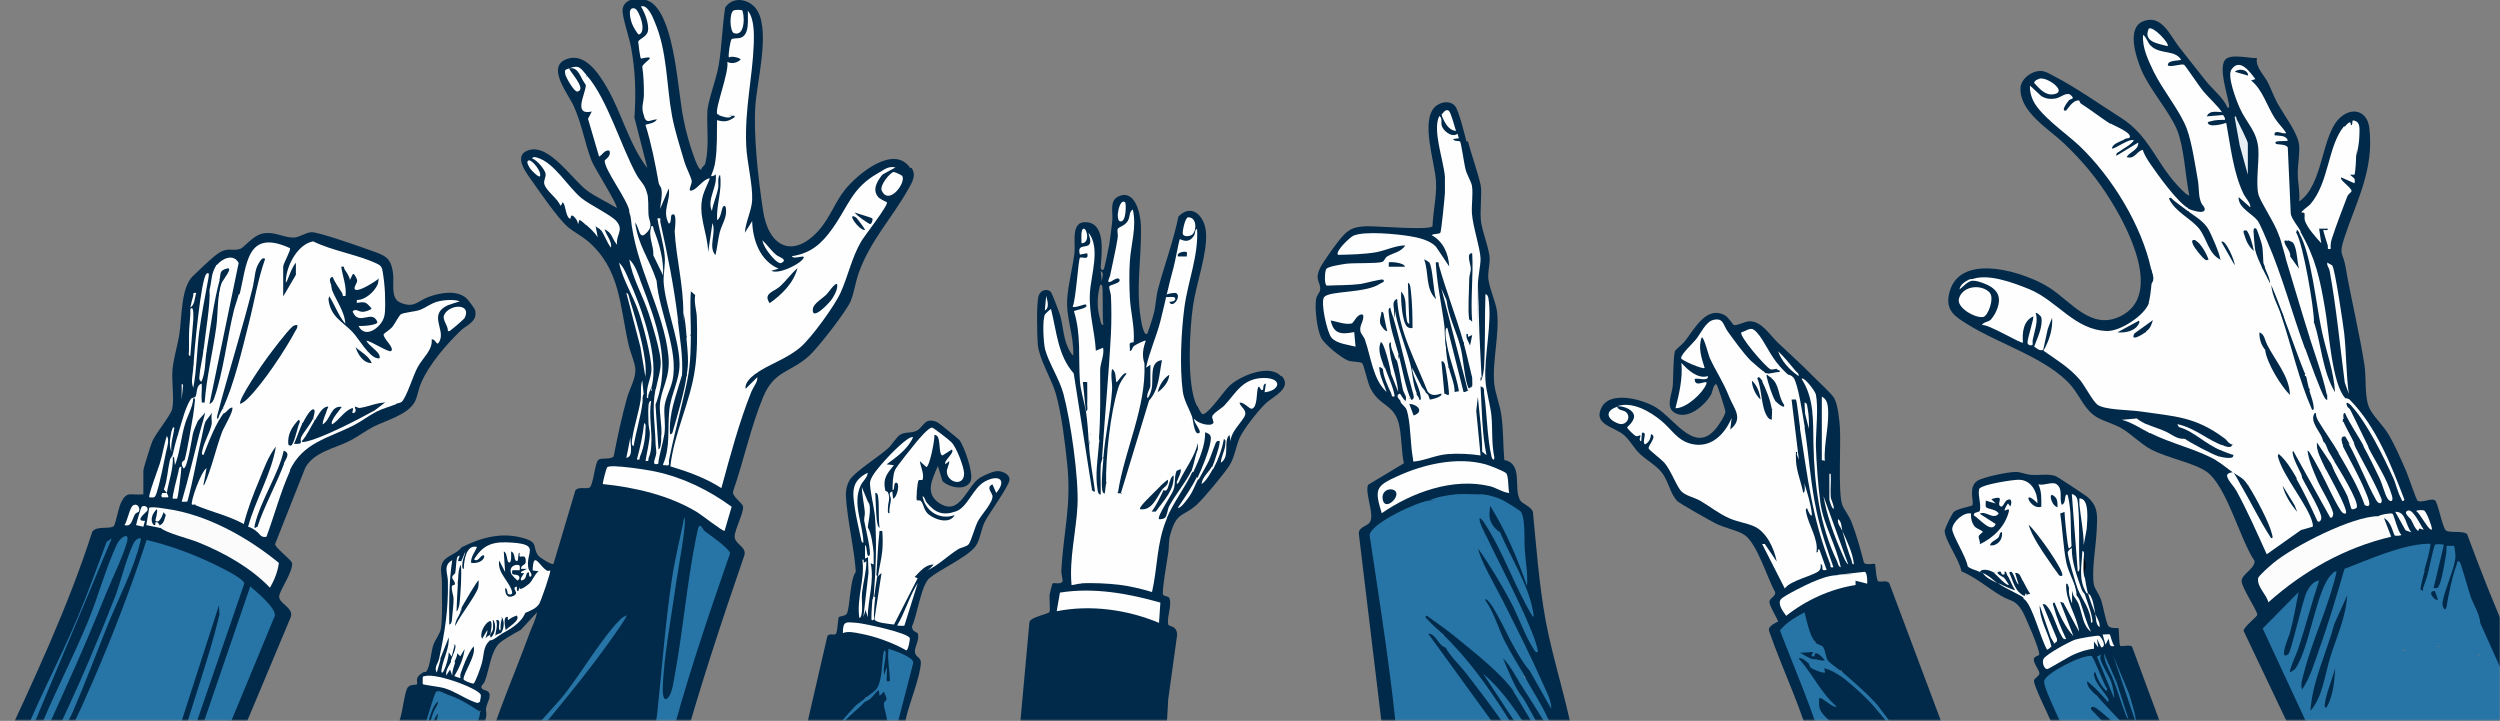 <svg xmlns="http://www.w3.org/2000/svg" id="_レイヤー_1" data-name="レイヤー_1" viewBox="0 0 926 267"><rect x="0" y="0" width="926" height="267" fill="#808080" stroke="none"/><defs><clipPath id="clippath"><path d="M0 0h926v267H0z" style="fill:none"/></clipPath><style>.st0{fill:#fcfcfc}.st6{fill:#012949}.st7{fill:#2775a6}.st8{fill:#fefefe}</style><mask id="mask" width="1464" height="772.1" x="-514" y="-493.2" maskUnits="userSpaceOnUse"><path id="mask0_1147_7380" d="M-514-493.2H926v760H-514z" style="fill:#fff"/></mask></defs><g style="clip-path:url(#clippath)"><g style="mask:url(#mask)"><path d="M337.2 62.3c-6.1-9.1-19.5 2.2-24.1 7.8-3.7 4.6-5.7 10.5-9.7 15.1-9.8 11-18.9 6.1-20.8-7.4-1.7-11.4-3.6-27.5-2.8-38.9.7-9.1 5.2-26.4 1-34.5-2.4-4.6-9.1-6.3-12.2-1.6-1.1 7.1-1.2 14.4-2.4 21.4-.8 5-4.1 13.3-4.2 17.4-.2 6 .7 12.7-.7 18.7-.3 1.4-1.4 1.3-1.5 2.5-.9.5-2.4-3.8-2.7-4.6-1.5-4-3.1-9.7-3.9-13.9C251 33.7 250.1 8.7 242 1.5c-3.3-3-11-2.8-11.4 2.1-.2 2.5 2.5 10.4 3.1 13.7 1.7 9.1 1.9 17 1.3 26.3l4.8 18.7c-6.8-8.9-9.4-20.1-14.9-29.7-3-5.2-8.4-13.7-15.5-10.5-6.9 3.1 1.2 12.8 3.2 17.4 3 6.7 4 13.5 6.5 20 .9 2.4 10 16.7 9.3 17.5-3.4-2.1-7.5-3.9-10.8-6.3-5.5-4-14.1-17.5-21.7-15.1-5.2 1.6-2.2 6.6-.2 9.5 3.4 4.8 10.9 15.9 14.9 19.2 2.1 1.7 4.8 3.1 7 4.9 12.3 10.5 11.9 24 15.3 38.8.6 2.6 2.1 5.8 2.4 8.4.4 3.4-2 7.4-3 10.8-2 7.2-3.6 14.6-5 21.9-1.4 1.2-4.2.4-5.5 1.1-1.6.9-1.9 9.9-3.6 10.5-1.3.4-4.2-.5-5.1 1l-8.1 27.2c-.6.4-5.1-2.3-5.7-3.2-2.3-3.3.4-4.7-5.5-6.4-8.1-2.3-15.5-.2-22.8 3.4-2.4 3.2-7.1 3-7.6 7.5-.2 2.1.4 4.1.3 5.9-.1 4.8.3 12.6-.4 16.8-.3 1.9-2.2 4.1-2.9 6.3-.7 2.3-1.1 7.6-2.4 9.4-.4.6-.9.2-1.1.3-.7.8-1.1 1.2 0 1.6l1 .8c6.7-.1 13.9 2.7 19.5 6.2-.5 1.3-.2 2 .7 2.3-2.2.6-2.2 1.9 0 3.8l-1.1.5c-1.8 4.6-3.6 9.2-5.3 13.9l1 .8h2.7c.9-4.2 4-9.5 4.7-13.5.2-1.3-.3-2.3 0-3.3.3-1.8 2.2-4.3.7-5.8-.6-.6-2.7-.6-2.5-1.9 0-.4 1-1.2 1.3-2 1.6-4.1 2.2-11.1 5.4-14.1 1.3-1.2 6.1-4 7.9-4.9l6-6.5c-.4 2.7-1.8 5.1-2.7 7.6-5.4 14.8-11.8 29.2-16.3 44.3h61.8l1.2-1.6c1.1-6.1 2-12.2 2.6-18.4 2.9 3.1 4.7-1.6 5.2-4.3 2.9-19.9 6-39.2 9.3-58.1 3.4 2.7 6.6 5.5 9.7 8.4q-12.9 34.65-21.9 70.5l-.2 3.4h4.9c6.9-24.6 14.9-48.8 23.2-72.9 1-3.1-3.5-4.1-3.6-6.9 0-2.7 3.6-9.2 3.1-11.3-.3-1.2-4-3.6-3.7-5.4 3.9-11.2 6.6-24 11.1-34.9 4.2-10.1 9.8-8.9 17.1-15.4 3.2-2.9 13.9-16.6 15.4-20.3 1.3-3.2 1.8-7.2 3-10.5 4.2-11.8 12.4-20.4 18.3-30.9 1.5-2.7 3.1-5.1 1.2-8Z" class="st6"/><path d="M241.2 278.8c.3-4.8 1.6-9.6 2.2-14.3 1.8-16.7 3-33.6 5.5-50.2 1.1-7.5 3.1-15.1 4.5-22.5 1.4 0-2.7 21.8-2.9 23.6-1.6 11.8-4.7 27.9-5 39.4-.2 6.6 2.6 4.6 3.7-.7 3.1-15.8 4.6-32 7.3-47.8.3-1.5 1.9-10.8 2.3-11.2.9-1.2 1.5 1.1 2.2 1.6 1.7 1.3 9.4 6.6 9.4 8.3-8.5 24.4-16.8 48.9-23.2 73.9h-6Z" class="st7"/><path d="M156.7 249.1v1.6c.9 0 1.3.7 1.1 1.9 7.1.9 13.8 3.4 20 7.3-.4 1.4-1.2 1.2-1.1 1.3.3.8 1 .7 1.1 2.4H176c-3.8-2-7.4-4.2-10.7-6.5l-.8.9c-2.9-2.1-4.1.5-1.4 2.4l-1.1.6q.45 1.5-.9 3.3h.9c1.2 1.2 1.1 3.2-.4 5.9 3.9-1.5 1.6 1.7.2 3.6-1.5 1.9-4.5 4.5-6.8 5.1h-10.8c1.3-4.5 2.9-8.9 4.2-13.4.8-2.8 1.4-8.3 2.4-10.5.9-1.8 3.4-1.2 3.6-1.5.6-.6-1.2-2.5 2.2-4.3Z" class="st6"/><path d="M177.8 263.7c.1 4-5.3 10.7-5.4 15.1h-10.8c-.5-.2-.5-.3 0-.5 1.3-2.9 2.6-5.8 3.8-8.7-2.3-.7-2.5-2.8-.6-6.2-1.1-1.4-1.4-2.9.4-3.8-1.4-1.2-1.8-2.7.2-2.4 4.7 1.4 8.3 3.8 12.5 6.5Z" class="st7"/><path d="M165.4 257.2c-1.6 1.8 2.1.7 1.6 2.4-.1.5-2 1.1-2.2 1.7-.1.6 1 1.2 1 2 0 2.3-2.5 3.3-.4 6.3l.2.7c-1.7 2.3-3 5-4 7.9v.5h-6.5l8.7-8.4-4.3 1.9c1.1-2.6 2.7-5.2 2.7-8.1-.3-1-.3-2.1 0-3.2-.1-.2 0-.8 0-1.1-3.9 3.6-2.6 10.6-7.6 13.5.4-1.8 2-2.8 2.7-4.6.8-1.8 3.5-11.9 4.3-12.5 1.1-.7 2.8.6 3.8.9Z" class="st7"/><path d="m262.9 66.3.6 1.4c-3.4 5.8-2.9 11.9-1.2 18.1.3-5.4 3.7-4.6 3.1.2l1.6-4.4c-2.5 1.2-2.7-.9-2.5-3.1 1.2-4.6 1.9-9.2 2.1-13.9-.9.3-.7-.6-.5-.6.1 0-.2 1.7-1.1.6-.2 1.6-.8 2.1-1.6.5.8-2.1 1.3-3.2 1.6-5.7.7-4.9.5-9.9.6-14.9 2.8.8 4.2.5 6.5-1.1.2-.9-.7-.4-1.1-.5l-4.9-.5c-.2 0-.4 0-.5-.3-.7-2.3 4.5-15.4 3.8-19.2 1.6.9 3.6.4 4.9-.8 0-.7-3.5-1.5-4.3-.8-.4-.6.5-6.4 1-6.8.6-.4 2.3-.2 3.3-.5 3.5-1.1 2.6-7.1 2.7-10 2.4 2.8 2.3 8.6 2.2 12.2-.5 13-3.4 24.1-2.8 37.8.3 6.2 2.4 14.2 2.2 20-.1 3.8-2.5 8.3-2.7 12.2l2.7-4.3c.2 7 2.9 14.7 9.8 17.6l-2.7.8c2.6 1.4 9.7-2.1 11.4-4 2.5-2.8-3.1.2-3.8-1.4 7.1-1.1 11-4.6 15-10.2 6-8.4 7.2-15.1 17-20.6 1.3-.5 1.9-.3 1.6.5-1.9 2.4-4 5.6-1.6 8.4.8.9 3.1 1.8 3.2 1.9.7 1-8.4 12.6-9.5 14.5-3.6 6.2-4.8 12.7-7.6 18.9-2.1 4.8-10.9 16.9-14.9 20.3-5.4 4.6-11.9 6.3-17 10.1-1.6 1.2-3.8 3.4-3.3 5.3l4.3-4.3c.3 1.6-1.5 3.7-2.2 5.4-4.5 11.2-7.9 24-11.1 35.7-5.9-3.8-12.4-6.1-19-8.1-.2-2.3 0-4.6.8-7 4.8-16.1 8.4-30.1 7.9-46.9-.2-6.4-.3-1.1 0 3-.2.8-.5 1.5-1.1 2.2-.3 1.5-.6 1.8-1.6.5-1.8-.9-1.5-3.2-.8-4.7l-.3-4c0-10.5-2.6-19.9-3.2-30 0-.8 1.1-7.8-1.1-6.2-.5.3 0 3.2-1.1 3.2-2.6-4.9.8-8.3 0-13l-3.2 7.6c.2-2.4.9-4.8.5-7.3-.1-.8-.8-1.4-1-2.2-1.3-7.3-2.7-14.5-4.9-21.6 0-.4 3.8-.4 4.3-2.4-1-.7-2.5-.9-4.4-.5l-.5-.6c-1.2-3.3 0-4.7 0-7.8 0-3.5-.1-6.9-.6-10.3.3-1.6 6.5-4.5-.5-3-.3-.2-1-5.8-1-6.2.2-1.1 3.1-1.7 3.6-4 .5-2.4-1.2-7-2.6-9.1 2.4-.9 4.4 3.9 5.1 5.7 4.7 10.9 4.3 23.3 6.4 34.7 1 5.4 3 11.7 4.6 17.1.6 2.1 2.4 5.5 2.7 7 .3 1.3-2.1 4.6.5 3.5 1.8-.8 3.8-3.9 6.1-4.4ZM170.8 208l1.6-3.8c-.2 1.5-.9 2.5-1.1 4.1 0 .5-.4 2.5.5 2.4 0-3 .9-9.2 4.9-8.1-.8 1.9-2.4 3.7-2.2 5.9 1.6.2 3.7-.2 4.6-1.6.5-.8.3-1.5-.5-1.1-.7.3-1.7 2.5-3 1.4 3.6-6 7.7-6.7 14.4-6.2 10.2.8 4.6 3.7 5.7 9.4.2 1.1 1.4 1.8 1.1 3-1.5 1.1-.2-2.6-1.6-1.1-.4.4-.2 2.6-2.2 2.7-.5-.9 1.2-2.5 1.1-2.7-.2-.2-1.3.4-1.1-.5l2.2-1.1H193c0-2 2.1-.8 1.7-3.5-.4-2.6-2.8.6-2.2-2.4-1-.4 0 4.3-1.6 2.7-.4-.4-.2-3-1.6-3.2 0 .4.4 5.2-1.1 3.8-.4-.4-.4-3.6-1.6-3.8l.5 7.6-2.2-4.3c-.8 4.7 4 7.9 4.8 11.7.2 1.1-1.1 1-1.5.7-.4-.2-.1-2.2-1.1-2.1 0 2.2.8 3.9 3.1 2.8 2.5-1.2-1-2.7 1-3.4.7-.2-.3 1.8.8 1.6l.5-1.6c-.6 2.3 3.3-.9 3.5-1.1 1.4-1.3 1.9-3.4 3.5-4.6l-2.2-.3c.2-7.7 2.5-1.6 5.2 0 .6.4 1.3-.1 1.3 0 .3.6-3.4 11.3-4.1 12.4-1.2 1.8-3.3 2.5-5.1 3.3-1.3 1.8-2.4 2.2-3.3 1.1-.3 2.3-5.3 3.6-3.3.5h-2.2v.5c-.5 1-1 1.1-1.5.2-.8.6-1.3.7-1.8.4.4 1.8.8 4.7-1.1 5.4-.3-.7-.8-.3-1.6 1.1 1.1 0 1.7.3 1.6 1.1-2.6 2.3-2 5.3-3 8.6-.3 1.2-2.3 6.9-3 7.3-.8 0-3.7-1.1-3.7-1.6-.2-2.1 4.9-9 3.7-12.2-1.1 1.3-2.3 3.8-3 5.4-.6 1.4-1.3 3.3-1.8 4.7-.2.6 0 1.6-.1 1.7 0 0-2.2-.7-2.2-.8 1.8-3 3.4-6.5 3.8-10l-1.6 2.7-1.1-1.1c-.1 1.2-.7 2.2-1.1 3.2-1.1 1.2-1.6.3-1.1-1.1.3-.8 2.4-5.2 1.1-5.4-2.1 3.2-2-.4-1.9-2.6-1.5-1.4-.5-4.3 1.9-4.4.7-2 1.6-3.8 2.7-5.6l-.6.2c-1.1.8-1.3 0-.5-2.7-.3-4.7-.2-9.6.5-14.6-1.2-.3-1.2-.8 0-1.1Zm97.5-11.4c-.4.4-9-6.3-10.1-6.9-10.2-6.2-23-9.2-34.9-10.4-.2-.2 1.2-5.7 1.6-6.2.9-1.3 15.5 1 18 1.6 10.2 2.2 19.8 6.9 28.1 13l-2.6 8.9ZM217.4 28c7.5 8.6 12.5 25.9 18.3 36.6 1.4 2.6 3 3.4 3.9 6.7.5 2.1 0 2.7-1.8 3.2 1 2.4.2 7.3-2.5 8.2v-.5c-.6.4-.8-.1-.5-1.6-1.1.1-.8-3.1-.7-2.9.3.4-.2 1.5-.9.8-.5-4.3-9.6-15.9-9.2-19.1 0-.2 2.6-1.6 1.7-3.6-1.8-.4-2.4 1.5-3.8 2.2l-4.1-14 1.4-2.7c-7.1 1.6-2.3-6.6-2.2-9.7-.9-1.7-2.1-4.8.5-3.2Zm-.6 55.1c-.3-.3-2-1.8-2.2-1.6l-.5 1.6c-.1-1.3-.9-2.4-1.9-3.2-1.1-.4-.6 1.3-1.1 1.1-1.4-.6-1.6-4.2-2.2-5.4-.8-1.7-.6.7-1.4.5-.8-2.5-5.3-5.4-5.9-8-.3-1.2.6-2.4.5-3.6 0-1.4-3.3-5.4-4.9-5.7-.1-.9 1.3-.6 1.8-.4 6.3 1.8 11.2 10.7 16.4 15 3.1 2.5 11.1 6.3 13 8.6 2.8 3.4-.4 5 .2 8.7-2.1-2.4-1.6-4.4-4.9-5.9-.7.5-1.1.7-1.6 0 0 0-1.2-.7-1.6-1.1l-.6.4c-1-.8-2.1-1.1-3.2-.9Z" class="st8"/><path d="M246.7 172.3c-.3-.1-1.1.3-1.1-.3 2.8-6.6 1.6-13.2 2.3-19.9.5-5.9 3.9-11.3 3.8-17.4-.1-9-5.4-21.6-5.9-30.4-.1-2.9.7-6.3.4-9.6-.4-4.4-2-9.4-2.7-13.8 1.7-.3.9.4 1.1 1.4 2.7 12.2 5 23.5 6.5 35.9 1.8 3.8 2.4 8.1 2.6 12.3.1 3.3 0 5.7-.9 8.8-.2 1.5.4 1.5 1.6 0-.2-2.5-.3-5-.5-7.5l-.5-5.8 1-1.2 1.6-.5 1.1 1.3c0 7.1-.7 14.1-2.6 20.9-2.7 8.6-4.8 17.3-6.4 26.1l-1.3-.2Z" class="st8"/><path d="M233.6 80.4h1.1s.4.8.5 1.6c1.1 9 5.2 13.5 8 22 .9 11.5 8.3 25.8 5.9 36.9-.7 3.3-2.7 6.6-3 10-.2 3.3.5 6.2 0 9.9-.3 1.4-.6 1.4-1.1 0 .1-3.6-.7-7.4-.6-10.5.3-6.3 4-10.2 3.2-18.3-1.7-17.1-12.3-33.1-14-51.7Z" class="st8"/><path d="M265.1 64.7h1.6c.9 5.7-1.4 11-1.1 16.8 1.4-.4 1.7-4.4 2.2-4.9.8-.8 1 0 1.1.8.4 3.1-1.5 5.7-2.3 8.6-.7 2.8-.9 5.7-1.6 8.5-2.8-3.1.4-8.1-1.1-11.9l-1.6 10.8c-.2-7.3-4-13.8-1.9-21.1.6-2 1.7-4 2.4-5.9.2-.5.5-.9.5-1.1.6 0 1.1-.2 1.6-.5Zm-16.8 108.1c-.6-.2-1-.3-1.6-.5 1.7.3.9-.9 1.1-1.9 1.5-7.5 3.4-14.8 5.2-22.4 2.4-10.2 2.8-13.1 2.9-23.9 0-5.5-.4-10.8 0-16.2l1.6 1.4c-.5 2.8.5 5.6.6 8.1.2 5.8.2 13.5-.7 19.4-1.7 12.1-7.8 23.8-9.1 36" class="st6"/><path d="M242.9 144.2c.6-3.1 2.1-7.6 1.8-10.7-.3-4-3-13.1-4.4-17.3-2.2-6.8-6.1-13.2-7.2-20.1 2.2 2 3.3 5.6 4.3 8.4 5.7 14.9 11.4 29.7 5.4 45.4l1.1 16.5c.8 0 .9-2.4 1-3.1V161h1.1c-.5 3.6-1.8 7.1-2.2 10.8-2.9.8-.8-2.1-.7-4.1 0-1.1-.3-2.6-.3-4-.4-.2-.7-.4-.7-.6-.6-4.6-.6-9.7-.4-14.4-1-1.4-.4-3.6 1.1-4.5Zm-80.3 100c2.2-10.3 3.5-18.2 3.3-28.9 0-2.8-1.9-5.9 1.6-7.8-1.2 7.9-1.2 15.8-1.1 23.8.8 0 1-1.4 1-1.9.2-2.1.6-5.5.6-7.5 0-1.5-.9-3.2-.6-4.8.1-.4 1.1-.4 1.1-.7.1-1.2-1.1-1.8-1-2.6 0-.7 1-1.2 1-1.4h.7c0-.1.4 3.8.4 3.8.5 3.1.5 5.7 0 7.7l.5-.2c0 .9-.3 2.2.5 2.7-.5 1.7-1.2 3.5-2.2 5.4-.1.3 0 1.2 0 1.6l-1.1-.5c-.4 1.2-.9 5.9 0 6.5 0 0 .7-.6 1.1-.5l-1.1 4.3-1.1-1.6c0 2-1 5.3-1.9 7-.4.7-.9.9-.8-.3.5-4.1 3-7.9 2.7-12.2l-3.2 8.1c-.2.5-.3.5-.5 0Z" class="st8"/><path d="M195.2 275c3.1-6.9 9.5-12.2 14.1-18.1 6.2-7.9 13.9-21 20.6-27.6.6-.6 1.4-1 2.2-1.4.2.3-2.1 3.7-2.5 4.3-9.1 13.3-19.5 26-29.8 38.4l-4.6 4.3Z" class="st7"/><path d="M177.8 259.9c-.9.8-1.5.3-2.4 0-3.6-1.4-6.9-3.8-10.8-5-1.6-.5-7.7-1.2-8-1.5-.1-.1 0-2.1 0-2.7 3.5-2.1 19.9 4 21.4 6.5.3.4-.1 2.1-.3 2.7Zm63.4-116.2c1.8 4.1-3.9 6.6-1.6 2.2 0-3.3 1.6-6 1.7-8.9 0-5.1-3-16.3-4.7-21.3-2.1-6.3-5.9-11.9-7.3-18.4 1.6 1.4 2.6 4 3.5 6 4.8 10.6 11.7 29.3 8.4 40.5Zm-1.6-72.5c.8 3 .4 5.2.6 8.3.2 2.7 2.1 4.2-1.1 7.1-2.4 2.2-2.3-2.3-3.8-4.1l2.2-5.7c-.6-2.5-1.4 2.9-2.2 2.4 0-1.6-.2-5.2 1.6-3.8l-.5-2.7c1.3.3 3.9.7 3.2-1.6Z" class="st8"/><path d="M241.2 143.7c-.2 1.8.3.8 1.6.5-1.4 7.3-.2 12.2 0 19.5-1.3-.4-1 .8-1.6 1.6-.4-3.6-.6-7.3-.7-11.2 0-.1.3 2.3-.3 2.5l-1.1 2.2c-.3-.4-.5-1.1-.5-2.2.1-1 .8-7.3.5-7.6H238c-.5-.8-.5-3 .5-3.2h1.1v1.6h.5c-.2-1.4.8-2.7 1.1-3.8Z" class="st6"/><path d="M331 63.7c.5 0 2.9 1.1 3.2 1.5 1.5 2.5-5 11.1-7.6 5.4-.9-1.9 3.1-6.7 4.4-6.9" class="st8"/><path d="M254.2 124.7c.4 4.7 1.2 10 0 14.6h-1.6c.5-7.1-.8-14.1-1.6-21.1l1.9 2.7c.5-1.5.2-3.3.3-4.9.6 2.5.9 5.9 1.1 8.6Z" class="st6"/><path d="m245.6 102-3.6-7.4c.2-3.9-2.1-6.8-.7-10.9.8-.1.7.9.9 1.5 2.1 5.3 3.7 11.2 3.4 16.9Zm29.2-98.3c.9.7 1.6 10-2.9 8.6-1.6-.5-1.9-7.9 0-8.5.5-.2 2.6-.2 2.9 0Zm-39.6-.5c1.5.5 4.5 8.5 1.5 9.6-.6 0-2.5-3.5-2.7-4.3-.6-1.8-1.7-6.3 1.3-5.3Zm3.9 136.7-1.9-11.4-5.2-20c.8 0 1 1.6 1.2 2.3 1.6 5 3.5 11.4 4.6 16.5.8 3.9 1.8 8.7 1.2 12.6ZM210.9 25.3c-.6.5 6.8 7.8 3 8.6-1.2.3-4.3-5.3-4.5-6.3-.4-2.1.1-1.7 1.5-2.3m27.6 120.5c-.7 1-.4 2.2-.5 3.2-.7 5.6-2.4 10.7-3.3 16.2-1 0-.6-2.3-.5-2.9.7-4.6 2.4-9.5 3.1-14.2.3-2.3-.2-4.9.6-7.2l.5 4.9Zm2.7 19.5c-.1 1.6-.3 2.7-.9 4.2-.3.8.3 1.5-1.2 1.2.5-3.2 1.5-6.9 1.6-10.1 0-1.2-.5-2.5-.5-4 0-2-.2-4.2 0-6.2 0-.5.2-2 1-1.9-1 5.6.5 11.1 0 16.8M282.4 89c1.8 1.7 3.2 3.8 5.1 5.4 1.1.9 4.5 1.7 1.9 3-1.1.6-3.6-2.4-4.3-3.3-1.1-1.4-2.4-3.3-2.7-5.1m-43.3 69.8c0 3.2-.7 7.3-2 10.2-.4.8.3 1.5-1.2 1.2 1.2-4.4 2.2-8.9 2.7-13.5.8.4.5 1.5.5 2.2ZM200 65.3c-.5.6-3.2-2.3-3.5-2.7-.4-.6-2-2.9-.6-3.2 1.2-.2 4.9 4.3 4.1 5.9M217.4 28c-1.8.6-.5 2-.5 3.2-1.9-2-2.4-6.5-6-5.9 3.8-1.5 4.3.2 6.5 2.7m-48.8 184.3c.4-1.8.2-4.1.8-6 1.8-1.6 0 1.2.3 1.5.2.2.9 0 1 0v1.1l-.5 6.7-.6.3-1.1-3.8Zm52-128.7.8 4.3c-1.2-1.9-2.9-3.4-4.6-4.9l.4-.3-.4-1.3c1.6-.2 2.6 1.2 3.8 2.2m-52 161.7c-.5 1.6-1.1 3.2-1.1 4.9l-.8-2.2-1.4 2.2c-.4-2.2 1.5-4.2 2.2-5.9l1.1 1.1Zm69.9-202.2 4.9-1.1c0 .7.2 1.6 0 2.2-2.6.1-3.8 1.9-4.9-1.1m-43.9 183.8c-1.6 4-5.6 6.1-9.2 8.1-.5-.2-.5-.3 0-.5-.7-.8-.8-1.3.3-1 .3-1.6.6-3.3.2-4.9.5-.9 1-.5 1.9-.5.2 0 .2.4.3.5-.8 3.6.3 3.4 3.3-.5 1.1-.4 2.4-.7 3.3-1.1Zm29.3-142.2c.5 2.3 2.9 4.7 2.4 7-1.6-1.9-2.5-5.2-4.1-7 1-.9 1.1-.3 1.6 0Zm10.8-4.3c.1 1.8-.5 1.1-1.1 0 0-.5-.5-1.2-.5-2.2 0 0 .5-.4.5-.8-.1-1.1-1.8-3.5-.5-4.1 1.4 2.6 1.4 4.3 1.6 7Zm-2.7 89.2 1.6-8.1c-.5 2.2 1.4 7.6-1.6 8.1" class="st8"/><path d="M186 229.1c.2 1.9 0 3.7-.5 5.4v.5c-1.3.7-2.1 1.8-3.8 2.2 0 0-1.2-.4-1.6 0v-1.1c.5-1.3 1.1-1.7 1.6-1.1 1.9-.8 1.4-3.6 1.1-5.4.2-.7 2.6-1.1 3.3-.5ZM325.2 64.2c2.1-1.2 3.7-2.8 6.5-2.2l-4.9 2.7zM192.5 209.6c.1.2 0 1.2 0 1.6h-2.7c-.7 2.6 1.5 1 2.4 2.2.6.8-.3 1.6-.5 1.6s-2-1.9-2.2-2.2c-1.6-3.3 2.4-4.2 3-3.2m-29.3 34.6-1.4 4.9c-1.2-1.7.6-3.8.8-4.9h.5ZM271 43.1c-1.1 1-3.6 0-4.9-.5 1.3-1.4 3.5 0 4.9.5" class="st8"/><path d="M162.1 264.2c-.2.5-2.3 4.3-2.7 3.8.3-2.3 1.3-5.1 2.7-7 .2.4.9.6.9 1.3 0 .5-.7 1.3-.9 1.9" class="st7"/><path d="M310.1 105.3c.2 1.9-.9 3.8-1.9 5.4-1.1 1.7-7.8 8.6-7.1 3.6.3-1.9 3.6-3.8 5-5.2.6-.5 3.3-4.7 4-3.8m-25 7c-2.6-3.6 1.5-4.2 3.8-6.2 2.3-2.1 4.1-4.7 6.5-6.8-1.5 5.6-5.7 9.7-10.3 13" class="st6"/><path d="M266.7 64.7c-1.1 1.3-.4 3.3-.7 5-.5 2.8-1.9 5.7-2.3 8.5-2-4.4 2.1-8.9 1.4-13.5.3-.2 1.4-1.3 1.6-1.1z" class="st8"/><path d="M323.1 80.9c.3.4-.2 2.1-.8 2.1-.4 0-5.3-3.3-5.7-4.3.9.4 6.3 1.9 6.5 2.2m-6.1-.4c.3.1 3.6 4.5 3.4 4.7-2.3.2-7.1-6.9-3.4-4.7M168.6 231.8c0-2 1.4-3.6 2.2-5.4.1-.3 0-1 .3-1.6.4-.7 5.9-10.3 6.2-9.8 0 .9 0 1.8-.2 2.7-1 3.2-6.7 10.3-8.4 14Zm22.8-3.8c1.5 1.8-3.1 4.2-4.1 5.4-.1-.9-1.2-5.2.8-4.9.1.2-.3 1.1.3 1.1.9-.8 1.9-1.2 3-1.6m-11.4 8.1c0-.8.7-1.8.5-2.7l-1.9 3.2c-1.2-1.9 1-5.8 2.7-6.5 1.5-.6.4 4.6.3 4.9 0 .2-1.3.8-1.6 1.1m-9.8-12.4c0 .1-.6 2.8-1.1 2.7.1-3.4.3-6.9.5-10.3.2-2.2 0-5 1.1-7 .4 3.6-.1 10.9-.5 14.6m15.2 10.8c-.2.2-1.6.3-1.9 1.1 0-2 1-3.6.3-5.9 2.4-.5 0 3.4 1.6 3.8 0-1.5 0-2.9.5-4.3v-.5c1.1 1.4.8 4.7-.5 5.9Z" class="st6"/><path d="M182.7 229.6c1.2 1.8.8 5.1-.8 6.5-.4 0-.4-.8-.3-1.1.2-.5.8-1 1-2 .2-1.1 0-2.8.1-3.4m71.5-90.3c0 3.1-3.7 16.2-4.8 19.8-.2.7-.2 1.6-1.2 1.8-.6-7.6 2.3-14.5 4.3-21.6.3-1 1-1.8.5-3.2 1.4.4 1.1 2.1 1.1 3.2Zm598.3 139.5L831 233.6c.3-1.6 5.1-5.2 5.1-5.9.1-1.4-5.9-10.2-5.8-12.5 0-2.5 4.9-4.5 4.8-7.4-5.4-7.9-10.3-27.8-17.8-33.1-4.8-3.3-14.6-5.1-20.5-8.2-3.9-2.1-7.1-5.5-10.7-7.7-3-1.8-6.5-2.6-9.3-4.2-4.6-2.6-6.3-7.8-9.5-11.6-8.5-10.1-26.7-15.5-38.4-22.8-4.8-3-8.6-5.2-6.8-12 4-15.2 28.6-7.3 37.5-1.3 7.8 5.2 15.1 15.4 25.7 10.3 15.9-7.6 3.1-32.4-3.4-42.8-5.1-8.3-10.5-14.7-17.5-21.4-5.7-5.4-16.5-11.6-16-20.6.2-2.8 3.1-5.2 5.7-5.9 2.8-.7 4.2.4 6.5 1.6 7.9 4 17.4 10.7 25.1 15.6 10.1 6.4 12.8 16.1 20.4 24.5.5.6 4.3 4.7 4.8 4.1-1.5-7.3-1.8-17.1-4.4-23.9-2.7-6.8-10.1-15-13.3-22.4-1.9-4.6-5.7-15.6.6-18.1 6.9-2.8 10 5.3 13.4 9.6 3.2 4 6.5 8.3 9.8 12.4 2.6 3.3 6.4 6.1 8.1 10 .8.2.6-.8.5-1.3-.6-3.7-3.7-12.9-1.6-16.2 1.8-2.8 9.2-.7 12-.9-.8 3.1 2.7 6.4 4.1 9.2 1.2 2.4 2.1 5 3.4 7.4 2.4 4.4 7.7 11.2 8.1 15.7.3 3-.6 7.7-.5 10.8 0 3.3.9 6.6.5 10 9.2-6.1 8.1-25.2 15.5-31.3 4.5-3.8 9.8-2 10.5 4.1 1.8 15.4-4.6 26.7-9.2 40.5-2.3 7-.5 5.4.4 11 2.1 12.1 5.1 24.2 7 36.3.8 5.3-.2 12.6 2.2 16.7 1.8 3.1 4.9 5.9 6.9 9.3 2.2 3.8 4.5 9.1 6.3 13.2.7 1.6 3.8 10.8 4.3 11.1 1.5.9 5.1-1.1 6.4-.2 1.1.8 2.7 9.8 4 11.1 1.2 1.2 6.2 0 7.9 1.4 10.3 27.9 22 55.2 36.2 81.3h-9.8l-1.4-.5c-6.9-15.4-14-31.2-20.9-46.6l.7-1c-1.7-2.6-3.1-5.8-4.4-9l-3.5-11.6c-.8-.2-3.4 13.4-3.6 15-2.8 3.1-4.3-1.2-3.2-3.9l4.3-14c.6-2.2-.7-6.8-1.1-2.2l-1.5 8.1c-.3 3.1-3 8.6-5.2 3.8l3.4-14.3h-1.1c-1.2 5.3-2.6 10.6-4.2 16-1 1.5-2.4 1.5-2.1-.4-1.7-1.9 0-5.3 1.6-7l-.9-.9c.9-2.7 1.5-5.3 1.6-7.7-10.1 1.6-20 4.6-29.6 8.8q-5.55 22.2-14.4 42.9c-2.9 4.1-4.2-.1-3.1-3.1q5.85-18.45 12-36.9c-4.1 9-7.3 18.5-9.8 28.4-.5 1.7-3.3 7.8-5.4 7.2-1.1-.3-1.6-.8-1.3-1.9 3.7-10 7.2-20.5 10-31 0-.2-2.6 3.3-2.3 4l-5.2 18.8c-1.1 5.8-6.4 5.1-4.3-.8 1-2.7 5.1-16.5 4.3-16.5-.7 0-10.1 9.7-10.3 10.4l20.8 44.7-.7 1.1h-7Z" class="st6"/><path d="m859.5 278.8-21.4-46 13.3-13.5c-1 5.1-1.9 10.3-3.3 15.4-.3 1-4.3 10.4-.5 7.6 1-.7 5.2-19.7 6.8-23 .9-1.9 2.4-4 4.6-4.3-2.8 8.4-5 17.1-7.8 25.5-.2.7-3.9 8.9-2.8 8.5l1.6-1.1c5.3-6.8 8-29.9 13.6-35.1.6-.6.9-1.3 1.9-1.1-2.9 12.8-9 25.2-12.2 37.8-.5 1.9-1.3 4-.6 5.9 3-4.4 4.5-9.8 6.3-14.8 3.5-9.8 6.5-19.9 9.4-29.9 8.9-3.4 21.5-9.1 31-9.3.9 0 .9-.1.8.8-.3 2.3-1.5 6.4-2.2 8.9-1.1 2-3 3.2-5.9 3.8-2.8 1.3.7 9 1.8 10.5 1 1.4 16.3 9.2 19 10.3 1.7-.7 7 2.4 7.6 4.1.9 2.5 0 4.3-2.5 2.6l-2.1-.2c-5.2-3.6-11-6.4-16.8-9 2 .8 3.4 2.1 4.2 3.8 2.1 1.5 2.3 3.2-.5 2.2l-1.1.6-8-3.9c1 .6 1.3 1.3 1 2.1 2.2 2.7-1.9 3.5-4.3 2.7-.3 1.3-.5.3-.4.3.7.3 2.6 1.7 2.1 2.4.3 2.3-1.8 3.7-4 3.6l-.3.7c3.2 1 6.5 2.4 9.6 4.1v1.3c0 2.1-2.2 1.4-3.8.8-3.1-2.1-5-2.2-5.8-.3 13.8 6 27.2 13.4 39.5 22.5l1.6 2.4h-5.4l-3.7-1c-.4-.6-.7-.3-.7.9h-4.9c-2.1-.5-3.9-1.2-5.7-2.4.8.6 1.1 1.4.8 2.4h-49.9Z" class="st7"/><path d="M902.9 239.4c.6.3 1 .2 1.4-.5 8 4.4 16.2 9.2 22.7 15.7 3.9 7.5 7.5 15.2 10.7 23l-.7 1.3h-1.6c-1.7-1.2-3.3-2.7-4.8-4.4-10.2-7.1-20.8-13.6-31.9-19.6l-1.2-1.4c-2.8-1.4-7.7-3.4-9.8-5.4-.6-.6 2.1-1.4 2.5-1.4 13.8 5.2 26.9 12.7 39.1 21.3-11-8.8-24.3-16.5-36.9-23.2l-.4-1c-.7-.4-3.4-1.8-2.7-2.7h4c11.9 4.9 23.1 11.3 32.7 19.1 2.4-3.1-27.6-18.5-30.5-20l-.8-1.8c-.5-.3-5.8-4.2-3-3.8 3.1.4 8.2 3.4 11.1 4.9Z" class="st7"/><path d="M898.1 211.3c-.7 2.7-1.3 5-1.6 7 1.7.8.1 4.5-1.6 3.8.5 1.9 1.7 3.3 3.8 4.3l9.7 5.6c-.7-.5-.5-1.1 0-1.8-4-3.6 3.8-4.1 5.2-.6 2.9-1.8 4.7-1.4 5.1 1.2l21.6 48.1H937c-.7-2.5-2.1-4.6-3.1-6.9-2.1-4.8-3.9-10.1-6.3-14.8-2.8-5.5-18.7-14.8-24.7-17.8 1.7.3 1.2-.9.5-2.2l1.3-.5c5.4 2.4 10.6 5.5 15.4 9.1-1.5-.9-2.2-2-2.1-3.1 2.3.7 2-2 1.1-3s-8.5-4.6-10.3-5.4c-4.1-1.8-5.1-2.2-9-4.5-1.6-.9-5.9-2.3-6.7-3.6-.2-.3-3-7.3-3.1-7.7-1.1-5.6 5.1-4.4 8-7.2Zm-.6 42.2c10.4 5.5 20.7 10.9 30.3 17.6 3 2.1 6.2 4.2 7.6 7.8h-2.2l-2.1-.7c-12.8-10.1-28.6-17.6-43.5-24.2-.3-.2-1.3-.7-1.1-1.1 1.2.2 1.6-1.6 2-1.6 2.3-.2 6.3 3.6 8.9 2.2Z" class="st7"/><path d="M933.2 278.9h-4.3c-6.4-4.1-12.5-8.8-19-12.7-6.8-4-16.1-7.5-22.2-12.2.5-1 2.1 0 2.7.3 12.5 5.2 25 11.4 36.2 19.1 2.3 1.6 4.9 3.4 6.6 5.5" class="st7"/><path d="M832.1 85.3c.2 2.5 1.1 5 2.7 7.6l.6-.5c1.9 1.5 2.8 3.9 2.7 7q1.95 2.25 2.7 5.4c1.1-.4 1.3.2.6 1.1 1.4 3.8 2.6 7.6 3.8 11.4 3.6 9.2 6.8 18.5 9.7 28.1l.6-1c.2-1.5 0-3.9-1.1-4.9-1.5 1.1-2.2-.5-.5-1.1.5-1.6.1-3.6-1.2-5.7-.5-1.4-.7-3.6 1.2-3.5 1.3 3.6 5.7 16 7.3 18.4.2.2.7.7.8.5v-1.6c-.7-5.3.5-5 2.7-.8 1.6-.7 3.8 1.5 4.4 3 .5 0 .5.2 0 .5.3 2.3.8 1.3 1.6 2.9 2.2 4.4 4.3 8.9 6.5 13.3 0 1.4-.5 1.4-1.6 0-2.2-4.2-5.1-8.1-7-12.4-.9-.2-.6 1.7-.5 2.2h-1.3c-3.4-3.6-1.7 3.3 0 .8l1.3.3c.2.9 3.1 6 3.8 7.6.5 2.3-.3 2.6-1.6.5-.5-.9-1.1-1.9-1.6-2.7l-1.4-.2c-.4-1.3-.5-.3-.2 2.9.8 1.5 2.1 4.5-.6 3.8-2.4-4.2-5.3-8.1-7.7-12.1-.6-1-1-2-1-3.1-.7-.2-.9 1.1-1 1.5-.2 3.1 3 5.8 3.7 8.8-1 0-1.8.3-2.4.8.3 2.7.3 6.3-2.4 2.8-.5.3-.9.2-1.4-.4.4 4.5-2.6 2.8-4.6.6-.8 0-.5.6-.4 1.2.3 2 2.2 5.4 3.1 7.4.6 2 0 3.6-1.6 1.6-1.9-3.3-3.9-6.7-6.8-9.2l-.3.8c1.7 7.4 11.5 18.5 12.9 25 0 .4.2.8 0 1.2l-3.8 1.1c-5.3.2-7.6-4.8-7.1-9.6l-1.9-2.1c-1.5-3.6-3.4-6.9-5.7-9.8-6.1 0-6.5-2.5-5.6-7.8 0-1.8-1.4-2.3-4.1-1.3l-1.1-.8c-2-.4-2.2-1.6-3.3-2.4-10.9-8.1-18.1-8.1-31.2-10-3.9-.6-13.2-.5-15.9-2.5-1.8-1.4-4.6-6.9-6.5-9.2-3.8-4.5-8.8-7.5-13.5-10.8 2.1-3.7 3.5-7.9 3.2-12.2l-1.6 4.1-1.7 7.8c-1.6.5-2.4-.7-3.2-1.1-.2-.3-.7-.5-1.6-.5-.6-.4-1-.3-1-1.2 0-1.6 2.5-9.1 2.1-9.6-3.7 1.7-4.1 6-3.8 9.7-.6.6-12.9-7-15.2-6.5.5-1.1 2.2-1.1 3.2-1.9.5-.5 1.2-1.6 1.6-2.2 3.7-7.1.3-10.2-6.4-12.1-1-.2-1.9-.4-2.7-.5 5.9-2.8 15.9 1 21.8 3.4 10.5 4.3 16.8 15.2 28.9 15.5 4.9.1 13.7-5.7 15.4-10.2 2.8-3.8 5.8 6.9 1.6 6.5-1 1.5-2.2 2.9-3.8 3.9l1.1.4c2.2-.2 3.9.1 5.1 1.1 4.9-2.7 5.9-9.3 6.7-14.4.9-5.9.9-10.3-2.5-15.5-.6-2.4-.2-3.8 2-5 1.7-1 7-2.8 7.2-.2-.5 1-.6 1.2-.1.6 1.3 2.3 2.9 4.8 5 6.4.7-.8 1.8-.6 3.2.5l1.1-.5-1.9-2.8c-1.9-5.7-4.2-10.6-9.9-13.6v-1.4c-.8-.7-.8-1.1-.1-1.1.8.5 2.6.9 3.5 1.1 1.2.2 3.1.2 2.4-1.6 2.8-1 6.2 3 4.4 6.1.8 1.4 1.2 2.4.8 4l6.1-.9c2.9-2.4 4.4-2.6 4.4-.4Z" class="st8"/><path d="M796.8 99.8c-3.5-16.3-14.5-34.2-26.5-45.7-4.9-4.7-15.7-11.9-17.7-18-.5-1.4-.8-2.9-.7-4.4l4.1 3.8c1.6 1.1 3.4 1.3 5.3 1 2-.3 4.2-2.7 5.8-1.2s-.1 1.2-.8 1.9c-.4.5-3.2 4-1.1 3.8.3 0 2.4-4 4.8-3.8.3 0 .4.9.7 1.1 3.7 2.4 7.3 5.2 11 7.6 1.2.8 1.4 1.3 1.5 2.5 1.9.3 5.9 1.8 3.4 3.4-1.5.7-4.3 1.6-4.3 3.2.6.5 6.6-4 8.1-3-1.4 1.9-3.5 2.7-5.2 4-.7.5-1.5.6-1.3 1.7l8.1-4.9c.2 2.8-3.2 3.4-4.3 5.4 3.1.9 3.6-2.2 6-2.7.5 1.8 1.7 3.6 2.7 5.1 2.8 4.1 10.1 14.3 14.1 16.5v1.1h-1.7c5.4 3.4 8.4 7.8 10.7 13.5l2.8 4.4c.1 3-2.9.6-4.3 0-1.9-1.3-4.1-4.7-4.9-7-1.8-.9-7.7.9-8.1 2.5-.7 2.8 1.6 4.9 2.4 7.2 1.8 5.1-.6 18.8-3.6 23.4-.4.5-4.3 3.6-4.5 3.6-.4 0-.6-1.3-.9-1.5-1.1-.7-4 .9-3.7-1.2.3-1.5 1.2-2.9 2.7-4.3.2-.4.8-.9.9-1.6.2-1.2-.2-5.7-2.5-4.9.5-1.2 1-5.5 1.1-7q.75-2.55 0-5.4Zm19.6-23.2c-2.4-2.3-1.7-6.5-2.3-9.8-1-5.6-2.2-13.9-4.1-19.1-2.4-6.5-9-14.4-12.3-21.2-2-4.2-4.3-8.9-3.9-13.6 1.3.9 1.7 3 2.9 4.1 3.5 3.3 8.7 1.3 11.2 5.1-.5.5-5.3 0-4.9 2.2 1.4.6 5.1-.8 6-.3.5.3 5.8 8.3 7.1 9.8 2.1 2.5 5.4 5.4 7 7.9-.3.3-.2.7.5 1.1.2.5.7.9.5 1.6-1.7 0-3.5 0-5.2.5-.6.2-1.7.2-.8 1.1 1 1 5.2 0 6.5-.5 1.6 8.6 2.6 18.4 6.4 26.3.8 1.6 2.8 3.6 2.5 5l-4.3-3.8c-.3 3.9 5.1 6.2 7 8.7.9 1.2 2.9 6 3.6 7.7 5.6 12.9 9.2 26.7 14 39.8-1.4 2.7.8 5.3 1.4 7.6.3 1.4-.2 1.5-1.4 1.6-1-.8-1.8-1.8-2.2-3-2.2-6.1-4.2-12.4-5.9-18.7-1.9-3.4-3.3-7-4.3-10.8-.2-.4-.4-.7-.5-1.1-1.1-2.2-1.8-4.4-2.2-6.5-1.2-1.9-1.7-4.2-1.7-7.1-1-4.1-1.2-3.9-.6.4l-1 .8v1.1c-.6 0-.5-.5-.6-.5-1.6-2.5-2.5-5-2.7-7.6-1.4-1.5-2.7 1.1-4.2 1.5-.6.2-6.4 1-6.7.9-1.6-.9-.4-1.7-.6-2.6s-1-1.5-1-2.2c0-.9.8-1.9.4-3.2-.3-1-2.8-2.2-3.7-3.1ZM844 86.9c-1.5-4.5-6.8-12.1-7.5-15-1-4.3.3-11.8 0-16.7-.5-6.7-4.4-9.6-6.9-15.2-1.3-2.9-4.7-11.7-3.1-14.2 3.1-4.6 6.9.9 8.9 3.5l-1.6.5c4.2 3.3 5.8 9.3 8.8 14 1.2 1.9 3 3.5 4.2 5.5-1.1.6-4.6-1.7-4.3.8 1.8.3 4.2-.1 4.9 1.9-.1.6-6-.3-4.3 1.3.4.3 3.9 0 4.3 1.4l1.1 24.5c.3 1.2.3 1.7-.9 2.1l3.2 3.7c-.3.4-.3.8-.2 1.3h.5c2.4 1.4 6.7 27.7 7 32.2l-1.1.8c1.1 4 .5 5.8-1.6 5.4-3-9.5-5.8-19.2-8.7-28.7-.2-1.5.4-2.1 1.6-1.1 2.3.7 1.1-3.7-.4-4.7l-.2-1.3c-1.7.4-3-.3-3.8-2.2Z" class="st8"/><path d="M880.8 191.3c1.6-.5 2.4-.4 2.2.5l2.7 7c-17.1 4-32.5 12.7-45.5 24.3-.7-3-4.2-5.6-3.8-8.9.1-.9 4.6-4.8 5.7-5.7 7.5-6.2 29.2-17.3 38.8-17.3Z" class="st0"/><path d="M868.4 46.9c6.2-1.9 5 6.6 4.3 10.8 0 1.8-.2 5.1-.5 6.7 0 .6-1.2.2-1.7.3 1 1.2 2.1 1 1.6 3.2l-4.9-2.2c-.9.9 4 3.9 3.8 5.1 0 .4-1.1 1-1.5 1.8-1.8 4.7-4.3 11.2-5.8 15.9-.4 1.2-.5 2.4-.4 3.7-1.6.3-.9-.4-1.1-1.3-.3-1-1.8-5.5-1.6-5.7.3-.2 1.8.5 1.6-.5H859l.8 5.4c-2-2.2-5.3-5.8-6.1-8.5-.2-.8 0-1.8-.1-2.5-.1-.5-1-.3-1.1-.4-.3-.4 2.7-2.4 3.2-3 7-8 6.5-21.7 12.5-28.9Zm-41.3 117.8c10-3.2 4.7 5.3 6.2 7.6.8 1.2 4.1.7 5.2 1.3 2.1 1.2 4.7 7.9 6 10.2.5.9 1.7 1.5 2 2.4.3 1.2 0 2.5.2 3.6.6 2.9 2.4 4.9 5.4 5.4 1.1.2 1.4-.8.5.9l-13 9.2c-3.6-7.9-7.2-16.2-11.4-23.8-.8-2-.2-4.4 1.6-2.2.9.4 1.6.9 2.2 1.7l6.4 11.8q-2.7-5.85-6-11.4l.6-1.1c-1.3-3.1-2.4-6.3-3.4-9.6-.9-.8-1.7-1.6-2.5-2.3-1.8.8-3.6.2-4.3-1.6-2-1.4-1.1-2.3 1.1-1.6 3.1 1 2.4-.3 3.2-.5" class="st8"/><path d="M896.4 218.3c1.7 1.1.8.3 1.2-.7.4-1.3 1-2.7 1.4-4 .6-1.9 2.4-11.6 3-11.9.4-.2 3.2-.2 3.2.2l-3.8 15.9c1.5.2 1.6 0 2.2-1.3 1-2.2 2-8.8 2.5-11.5.1-.8 0-2.7.2-2.8h2.7c.1.1.6 3.4.5 4-.2 4.2-4.1 12.3-4.8 17-.2 1.6 1.1 3.7 1.5 1.5.8-4.7 2.1-11.3 3.8-15.7.2-.5 0-1.8 1.1-.8.5.5 3.4 11.1 4.1 13 1.2 3.2 3.3 6.3 3.5 9.7-1.4-2.9-4.4.2-5.6 0-.5 0-.5-1.5-1.4-1.9-1.4-.7-5-1.3-3.2 1.3l-1.3.5c-3.8-1.5-11.2-4.8-12.2-8.6.7-1.1 1.4-2.5 1.6-3.8Z" class="st7"/><path d="M868.9 147.5c1.2.5 1.4 1.3 0 1.1-1.1-1.4-3.6-1.7-4.6-2.7-1.8-1.7-2-5.9-2.4.5-1.6-7.4-4.2-14.4-6.5-21.6 1.8-1 1.6-3.6 1.6-5.4l1.4 1c-1.6-11.4-3.5-23.2-6.8-34-.4-.9-.3-1 .5-.5 5.6 9.8 7.2 17.3 9.1 28.5 1.4 7.6 2.5 28.1 7.6 33.2Zm-8.7 15.6c.2.2.4.3.5.5 0 1.3.5 2.3 1.6 3.2.8 1.3 1.4 2.5 2.2 3.8.9 2 .2 3.1-1.1 1.1l-5.4-8.1c0 3.6 1.8 6.7 3.2 9.7.8 2 0 3.5-1.6 1.6-.4-.7-4.5-8.6-4.9-8.1.4 3.7 2.2 7.7 3.7 11.2 1.5 3.4 5 8.8 5.8 12 .1.6-.2 2.1-1.1 1.7l-13.8-24.9c.9-.1 3.2 1.7 3.8 1.1.3-.3-1.3-2.8.8-2.7 1.6 0 3.1 4.3 3.5.3.3-2.7-.8-5.7 2.7-2.5Zm-123.1-54.5c1.6 2-.7 8.4-2.5 8.8-2.8.6-10-3.4-9-6.8 1.3-4.8 8.5-5.6 11.6-2Z" class="st8"/><path d="M863.9 98.4c1 1.4 4 21.7 4.4 25.1.8 7.4.7 15 1.7 22.4l-1.5-4.2c-1.8-13.8-3.1-27.7-5.6-41.4-.2-1.1-1.4-2.4-.7-3.1.3.6 1.5.8 1.7 1.2m-61.7 61.4 1-.7 6 3.4c.2-.2.3-.4.5-.5.6-.3 10.6 5 11.7 5.8l.3 1.2c0 .6 0 1.2-.6 1.6-7.8-4.4-16.5-6.1-24.9-10.3-1.5-1.4-1.9-2.5-1.1-3.2 2.3 1 4.8 1.7 7 2.7Z" class="st8"/><path d="M833.1 180.4h-1.3c-1.3-2-2.8-3.9-4.7-5.4 2.4 1.5 3.3 3 2.7 4.3-1.8-.4-.8 1.3-1.6 2.2-.8-1.4-3-3.5-3.3-5.2-.2-1 1.8-1.5 2.2-1.3-1.8-1.2-4.2-3.3-6-4.3-.8-1.1-1-1.9.6-1.6l.8-.9c1.6.6 3.2.7 4.6.4.5.2 1.3-.1 2.1.3 1.6.8 1.9 3.4 2.7 4.9l1.1 6.7Zm35.8-32.9c.1.1 1 .1 1.4.5 9.8 9.9 15.4 24.2 20.3 37.1-.8 1.1-.9.2-1.2-.4-1.3-2.3-1.9-5.4-3-7.8-3.6-7.9-9.6-20.1-15.3-26.4-.6-.7-1.1-1.3-2.2-1.4v-.5c0-.1.7-.5 0-1.1m-1.1 17.8c2.6 5 6.1 11.4 8.2 16.4.7 1.8 3.3 7.1-.1 5.4-2.4-6.8-6.1-13-9.7-19.2 1-.8.4-2.6.6-3.8.4-.4.7 0 1.1 1.1Zm2.1-1.1c.8.7 1.2.5 1.6-.5 3.4 7.1 7.6 13.8 10.6 21.1.5 1.8-.9 2.3-2 .4-3.6-6.4-6.5-14.3-10.2-20.9Zm7.1 1.1c2.9 5.8 7.2 11.9 9 18.4.7 2.4-.9 2.4-1.8.7-.9-1.5-1.8-5.1-2.7-7-1.9-4-3.9-8.2-6.1-12.1zm-12.5 5.4c1.4 2.3 9.6 15.4 8.4 17.3-.4.6-1.7.8-1.9.5-.2-.2-1.1-3.7-1.5-4.7-1.9-4.1-4.5-7.8-6-12.1 1.2.1 1.2 0 1.1-1.1Z" class="st8"/><path d="m832.6 64.7-3-10.8-1.9-10.5c.6-.9.6.4.8.8.7 1.4 4.1 8.1 4.1 8.9z" style="fill:#e8eff5"/><path d="M861.3 173.4c1 2.1 8.7 15.5 7.6 16.8-.9.2-1.4-.4-1.9-1.1-2.6-4-5-9.7-7.3-14 1.1 0 1.7-.5 1.6-1.6Zm-10.9 3.8c1.2.3 1.2-.7 1.6-1.6 1.8 3.9 7.1 12.4 7.8 15.8.2 1.2-.8 2.5-1.5 1.5-2.3-5.1-5-10.8-7.8-15.7ZM756.1 29.1c2.7-.2 9.7 4.9 4.7 5.8-3.2.6-5.3-2-7.3-4.1-.2-1 1.8-1.7 2.6-1.8Zm67.8 136.2c-1.4-.3-1.1.3-1.1 1.6l-1.5.5c-4.5-2.8-9-5.4-13.6-7.9l-.6-1.3c-.8-.4-1-.8-.5-1.1 7.1 1.7 11.2 6.1 17.3 8.1Z" class="st8"/><path d="m806.5 157.1.5 1.1c-.2.3-.4.6-.6.6-2.5-.3-1.5-1.6 1.1.6.9.8 2.1 1.9 1.6 3.1-2.7.3-4.8-1.7-7-2.7l1.1-2.2c-1.1.3-2.1-1.1-2.9-1-1.5.1-2.5 2.1-3.6-1.7 3.1 1.2 6.4 1.4 9.8 2.2" class="st6"/><path d="M802.9 17.1c-3.5-1-9.2-1.5-7-6.5 1.6-1.1 7.8 5.5 7 6.5" class="st8"/><path d="M880.8 191.3c.8-.7 4.8-1.4 5.4-1 .5.3 2 6.9 3.3 7.8-.3.4-2 .4-2.4.3-.6-.2-1.2-5.2-4.1-6.5-1-.4-.9-.5-2.2-.5Z" class="st0"/><path d="M872.8 57.7c.2-4.4 1.1-9.9-4.3-10.8 2.8-3.3 2-.4 2.4-.5 1-.4-.5-2.7 1.9-1.4 1.6.9 1.1 3.8 1.1 5.4 0 2.1-.6 5.3-1.1 7.3m-76.6 102.7c-3.4-1.7-6.6-4-10.3-4.9l5.6-.5c.5.6 2.8 1.8 3.6 2.2l1.6 3-.5.3Z" class="st8"/><path d="M751.8 127.9c1.7.3.9-.8 1.1-1.9.6-3.2 2.2-7 1.1-10 .4-.5 2.1 1.3 2.1 1.5.7 3.4-1.5 7.8-2.7 11-.5-.2-.8 0-1.6-.5Z" class="st6"/><path d="M781.7 45.7c1.1.8 8.6 3.6 7 5.4 0 0-1.4.2-2.2.5.3-2.1-4.6-2.4-4.9-2.7 0-.1.8-2.5 0-3.2Z" class="st8"/><path d="M897.6 196.2c-1.4-.3-1.4-1-1.9.5-1.4-1.1-1.8-2.8-2.7-4.3-.4-.6-3.2-2.7-1-3.3 1.9-.5 4.7 5.7 5.7 7Z" class="st0"/><path d="M847.8 89.1c.4 1.8.9 3.6 1.3 5.4l-.7.5-1.6 1.1c-.9-3-1.7-6.2-2.7-9.2 1.3.7 2.6 1.4 3.8 2.2Zm4.3-3.3-.5.5c-.8-.5-1.2-.5-1.1 0-.9-1.6-3.9-3.5-4.3-5.2-.3-1.3 2.1-.6 2.2-1.9.8 2.4 2.6 4.4 3.8 6.5Z" class="st8"/><path d="M898 189.2c.8.5 2.8 5.6 2.8 6.9-1 1-4.7-6.5-5.9-6.8.6-.5 2.6-.4 3.1-.2Zm-4.8 8-2.2-.8-3.8-6.8c4-.3 3.8 5.1 6 7.6" class="st0"/><path d="M867.8 155v1.1c-1.7 1.5-2.8 2.5-3.9-.1-1.7-4 2.2-3.8 3.9-.9Z" class="st8"/><path d="M866.7 164.2c-1.1-2-2.3-4.1-2.2-6.5 1 0 1.4 1.8 1.7 2.1.5.3.2-1.1 2.1 1.7-1.8.6-.6 2.3-.6 3.8-.2-.4-.9-.7-1.1-1.1Z" class="st8"/><path d="M822.9 41.5c.3.4.4.6.5 1.1l-6 .5c1-2.3 3.4-1.6 5.4-1.6Z" class="st6"/><path d="M729.6 103.5c1.2-.4 1.9.3 2.7.5-3.1-.6-4.4 1.6-6.5 3.2.3-2 2.3-3 3.8-3.8Z" class="st8"/><path d="m840.8 89.1-1.6-5.9c.8 0 1.2 2.1 1.4 2.7.2 1.1.3 2.2.2 3.3Z" class="st6"/><path d="M862.4 166.9c-1.4-.9-3.3-1.4-1.6-3.2 1 1.2 1.1 2.4 1.6 3.2" class="st8"/><path d="M796.8 105.2c.1-1.8-.1-3.6 0-5.4.4 1.8 1.6 3.5 0 5.4" class="st6"/><path d="M892.1 243.7c4.7 2.8 10.7 5.2 15.5 8 5.8 3.4 11 7.4 16.5 11.1 3.2 2.2 6.7 3 7.5 7.9-7.4-5-14.8-10.2-22.7-14.4-5.2-2.8-12.2-6.3-17.7-8.3-1-.3-2.6-1.3-3.4-.1-.2-.2-.8 0-.5-1.1 2.7.6 2.9-2.1 4.9-3.2Zm2.7-5.4c8.9 5.7 21.9 10.4 29.8 17.6 1.8 1.7 2.7 4.1 3.8 6.2-1.1 1-9.9-6.6-11.2-7.5-8.3-5.5-17.6-9.7-26.7-13.6 1.8-.5 4.2-.3 4.3-2.7" class="st7"/><path d="M855.8 263.2c.7-11 6-21.4 8.8-32l4.8-10.7c-.4 7.9-3.9 15.3-6.2 22.7-2.1 6.7-2.8 14.7-7.3 20Z" class="st6"/><path d="M918.1 242.7c2.2 1.7 7.2 5.7 6.2 8.7-3.8-4.5-8.5-7.3-13.4-10.4-2.3-1.4-5.3-2.5-7.4-3.7-2.6-1.5-5.4-3.2-8-4.8-.5-.3-5.1-3.2-2.6-3.3 8.2 4.3 17.9 7.9 25.2 13.5m-21.2 34.5c-2.5 0-4.5-2.3-6.7-3.3-5.9-2.8-13.4-4.3-18.9-7.1-.4-.2-3.5-1.8-2.6-2.5 9.6 3.4 21.2 5 28.2 13Z" class="st7"/><path d="M861.7 262.1c-1 .1-.5-1.2-.5-1.8.1-1.2.6-2.4.8-3.6l3-9.2c-.4 5-.7 10.2-3.3 14.6" class="st6"/><path d="M908.4 230.2c.2 0 .5.9 1.1 1.3 1 .6 3.5 1.7 4.1 2.5.4.6.7 2-.5 1.6-2.2-.6-12.7-7.1-15.1-8.7-1.5-1-2.6-2.5-4.2-3.4-.2-.9.9-1 1.1-1.3 1.1.5 1.2 1.8 2.2 2.4 3.1 2 8.2 3.8 11.4 5.7Z" class="st7"/><path d="M810.4 78.2c2.6 1.9 5.3 3.4 7.2 6.1 1.2 1.7 4.7 9.9 4.8 11.8-4.1-1.8-5.1-7.7-7.6-11.1-3-4-9-6.3-11.4-11.4.6-.9 1.2.2 1.6.5 1.8 1.5 3.6 2.7 5.4 4.1m43.3 60.1c.2.5-.4.8.5 1.1 1.2 1.2 1.4 3.2 1.1 4.9.5 1.9 1.3 3.8 1.6 5.7 0 .6.5 2-.5 1.8-4.9-11.1-7.5-23.1-11.3-34.6 0-.6 0-.8.5-.5 2.8 7.2 5.2 14.5 8.1 21.6m-14.1-10.9c3.1 6.2 8.4 11.9 8.6 18.9-3.4-3.4-8.7-12-9.2-16.8-.6-1.3-1.3-2.7.5-2.2Zm-4.3-35.1c-.2-.9-.6-6-.6-6.7 0-.8.3-1.5 1.1-.8.2.2 1.9 5.1 2 5.8.6 2.6.3 5.5.7 7.7.1.9 0 1.2-.5 1.1-1-2.3-2.2-4.6-2.7-7ZM813.1 89c2.1 1.1 4.1 4.8 4.9 7 0 0-.4.6-1 .3-1.1-.5-4.2-4.5-4.7-5.7-.4-1-.7-1.9.8-1.7Zm-15.7 29.7c-.8 2.3-.8 2.7-2.7 4.3-1 .9-5.9 3.8-4.1.5l6.8-4.9Zm-6.2 2.6c-1.8 1.6-4.5 2-6.9 1.8l7.9-4.3c.8.5-.7 2.2-1 2.5m40.9-36c1.2 1.3 2.4 5.7 2.7 7.6-1.8-1.4-2.9-3.8-3.5-5.9-.3-1-.8-1.9.8-1.6Zm-4.4 12.9-4.9-8.6c1.4-1.4 5.2 7.5 4.9 8.6" class="st6"/><path d="m845.6 116.6-.5.5c-1.2-3.7-3.5-7.4-3.8-11.4 1.6 3.6 2.9 7.1 4.3 10.8Zm5.3 73c-2.3-2.6-4.7-6.4-5.4-9.7l4.4 7.2zm-11.3-62.2c-.8.3-.6 1.5-.5 2.2-1.6-1.7-2.3-4.2-2.2-6.5 1.9.7 2 2.9 2.7 4.3" class="st6"/><path d="M855.3 144.2c-.4-1.6-.8-3.3-1.1-4.9 0 0 .3-.6.5-.5.9.6 1.9 4.5.6 5.3Z" class="st8"/><path d="M840.7 104.7c-.8-1.7-1.9-3.6-2.7-5.4l.6-1.1c.4 1.9 2.1 4.3 2.2 6.5Zm10.9-18.3c4.4 7.1 6.4 27.2 8.4 36.2 1.6 7.5 4.5 15.2 4.9 22.7-4.7-7.8-5-17.4-7.8-26 0-5.5-4-28.6-6.5-33 0-1.9.5-1 1.1 0Zm-3.8 2.7c.7.5 1.2.2 1.8 1.2 1.3 2.4 1.2 6.6 2 9.3l-3.3-4.6c.2-1.9-1.7-3.6-2.1-5.2-.4-1.4 1.2-.2 1.6-.8ZM832.7 28l-4.9-1.4c1.3-1.4 4.9-.9 4.9 1.4m-25.6 130.2c5.5 1.5 9.7 6.3 15.7 8.7 1.4.6 2.9 1.1 4.3 1.6.8 1.9-4.1.9-5.4.5-2.1-.6-10.6-5.1-12.5-6.5-1.3-.9-3.2-3.6-4.9-4.6.6-.6 2 0 2.7.3Zm26 22.2c2.3 3.6 7.5 13.3 8.4 17.3.1.5.7 1.8-.3 1.6-4.2-6.4-7.5-13.4-11.4-20-.5-.8-2.1-4.1-2.7-4.3 3.1 2.1 3.7 1.8 6 5.4m68.8 38.5 1.1 3.2c-.8.8-4.5-3.2-1.1-3.2m-427.4-79.5c-4.2-4.8-15.2-.2-19.1 3.5-2.2 2.1-7.1 9.5-9.6 10.5-1 .4-1.9-2.8-2.6-3.3-3.7-7.9-2.6-28-1.3-36.9 1.1-7.8 5.4-19.6 4.8-27.1-.4-5.8-5.1-11.1-10.2-5.9-1.9 9.2-5.2 18-7.6 27-.7 2.6-.8 6.1-1.5 8.8-.2 1-2.2 7.3-2.5 7.6-1 1-1.9-3.1-2-3.6-2.5-12.6 0-24.1-.3-36.2-.1-4.6-2.2-14.2-8.6-10.9-3.1 1.6-1.7 5.9-2 8.8-.3 2.7-.7 6-1.1 8.6-.2 1.3-1.8 9.2-2.1 9.5-.4.4-1.1.2-1.1-.8.3-5 2-16.2-5.3-16.7-5.9-.5-4 7.5-4.4 11.3-.7 5.6-2.3 11.5-2.7 17-.5 7.2 2.6 13.9 2.2 21.1-.7-.5-1.7-2.3-2-3.1-1.8-4.1-1.7-8.1-2.9-12-.3-1-3-8.2-3.4-8.5-1.7-1.5-4.1-.4-4.6 1.8-.7 3.1-.5 14.3-.2 17.8.6 5.6 5 12.4 6.7 18.2 2.1 7.5 3.4 18.2 4.2 26.1 1.6 15.4-1.4 24.8-2.2 39.5 0 1.2.6 3.4.5 3.7-.4 1.5-3.2.5-3.7.9-.2.1-1 3.6-1.1 4-.2 1.5.3 6-.1 6.6-.5.8-6.9 1.8-7.4 3.7l-4.4 48.3h54.7l1.1-19.7 3.3-23.8c0-3.6-3.1-3-3.3-3.9-.6-2.5 1.4-6.9.5-9.6-.4-1-2-.8-2.4-1.4-.6-.8 1.6-13.3 1.9-15.5.4-2.5 0-4.7 1-7.6 2.3-7.6 4.5-5.8 9.4-10.1 2.6-2.3 10.1-11.4 12.1-14.4 2.1-3.1 2.5-7.3 4-10.6s6.7-9.8 9.3-12.4c2.9-2.9 10.4-5.8 6.2-10.5Zm-66.4-35.1v.9zl-.4-3.9c1.4.6.5 2.5.4 3.9m-.5 14.3c-1.3-4-1.3-8.2-.3-12.3.2-.9.3-1.3.9-.5.5.6 0 12.7.5 14.6-1-.2-.9-1.1-1.2-1.8Z" class="st6"/><path d="m415.2 182.6 10.4-34.2c3.8-4.3 3.7-9.6 4.8-15-4.8.5-3.1 6.8-3.8 10.5-.2.8-.8 3.1-1.6 3.6-.5-1.4 1.1-3.7 1.1-4.6v-7.8l-1.6 1.1c1.2-5.8 3.8-11.4 5.3-17.2 1.7-6.8 3-13.1 4.9-20 .5-1.7 2-10 2.3-10.4.2-.2 3.1 2.2 5.3-1.4.5-.8.2-2.3 1.1-2.4.6 9.9-3.4 19.3-4.7 29.1-1.2 9-1.8 22.1-.6 31.1.5 3.5 2.4 6.4 3.5 9.5.3.9.7 6 2.1 6 2.4 0-2.1-4.4-1.3-5.4 1 1.7 6.1 3.1 7 1.6.3-.4-.5-1.7-.4-2.4.2-1.2 3.6-3.1 4.5-4.1 4.4-4.7 6.7-10.1 14.6-10.2 7.1 0 6.1 4.7.3 5.3l.5-3.2c-1.2 0-.9 2-1.1 2.2-1 1-1.3-2.4-1.9-.5-.5 1.4-.1 7.1-2.2 7.6-.9.2-3.1-2.7-4.6-2.2.5 1.7 2.6 2.5 2.1 4.5-.6 2.1-5.9 6.7-5.3 10.1l-.5-2.7c-2.5 2.3.4 8-3.2 10.3.1-2.1 1.3-4.1 1.6-6.3 0-.6.5-2.5-.5-2.4-.7 3.8-2 7.4-3.8 10.8-.8.7-1 .4-.5-.5.6-1.3 3.3-9.1 2.7-9.7-.5 0-.7 0-1.1.3s-2.2 5.8-2.8 7c-1.1 2.3-2.5 4.5-3.7 6.8-.7.7-.8.4-.5-.5 1.6-3.3 4.3-10 4.8-13.4.3-2.2 0-2.6-2-3.4 0 5.3-2.2 9.9-4.3 14.6-.2.3-.3.3-.5 0-.2-.4-.5-.6-.9-.5l-3 5.3c-2.9 2.7-1.7-2.4-.8-4.3l-.7-.5q-3.15 2.4-6 5.4c-.2 1.9-3.2 5.8-5.4 5.4-1.2.4-2.1 1.2-2.8 2.6-1.2.8-9.4-3.5-6.5-5.3Z" class="st8"/><path d="M407.1 163.7c-.4 6-1.6 12-.5 18.1.1.6.3 1.3 1.1 1.4.1-3.5-.2-7.1 0-10.6 0-1.1.5-2.1.6-2.9.2-.5.3-.5.5 0l.6.5-.4 8.8h.8c1 .7 1.4 1.8 1.1 3.2 1.5-.6 2.6-.5 3.2.5h1.1s0 1 .6 1.3c1.2.9 4.4 3.3 5.6 2.9 1.2-.3 1.7-2.7 3.1-1.5q1.05.9-.3 2.1c1.1-.2 5.9-6.2 6.4-7.2 0 0-.3-.2-.7-.3.4-1.2 2.6-4.4 3.5-4.9 1.1-.7 1.6-.3 2.5-.5.5 1.2.4 2.7-.3 4.6l.7.4c-1.7 3.8-3.5 7.7-5.5 11.4l.8.8c.7-.7.7-.4.5.5-3.7 8.9-3.3 17.8-5.4 27-3.9-1.2-8.1-2.2-12.2-2.7-4-.5-10.4-.8-14.4-.5-.2-.5-.7-.9-1.6-1-1.2-4.7-.8-9.7.1-14.4-.7-5.5.2-11.2 4.7-14.9-.9-2-1.8-6.2 1.1-4.2.4 0 1.3 1.4 1.1-.2-.6-4.6-2-12.2-2.1-16.5l.3-2.6c-.2-4.4 3.7-2 3.5 1.5Z" class="st8"/><path d="M408.2 169.6c1-15.4 2.5-30.8 3.3-46.2.2-4.2.2-9.3 0-13.6 0-1.2-.8-2.9-.6-3.7.1-.6 3.8-1.1 3.8-2.2 0-1.8-2.7.1-3 .3-2.2 1.1-.7-1.3-.5-2.2.9-4.6 2.1-9.4 2.8-14 .2-1.1-.3-2.5 0-3.2s2.7-1.2 3.7-2.9c1-1.6.4-3.4 1.9-4.3 1.5 6.5-.7 12.8-1.1 19.2-.3 4.1-.2 9.4 0 13.5.3 5.5 1.9 11.1 1.4 16.5-2.3 0-1.2 1.1-1.4 3.2.9 0 .7-1.2 1.6-1.9.5-.4 4-2.2 4.3-1.9-1 2.8-1.5 5.5-.5 8.4.7 16.4-7.3 31.8-9.8 47.8-1.3 0-2.8.9-4.3.5v-4.3c-.6-.2-.9-.6-.8-1.2l.5-9.1-.8 1.2h-.5Zm-6-17.3c-.6-3.6-1.9-7.3-2.2-11.1-.6-8.6.5-17.3-2.2-25.9 0-.4 5.9-1.1 4.4-2.5-.4-.3-4 1.4-4.9.8 1.2-2.2 2.1-17.4 2.7-18.1.6-.6 3.5 1.2 2.7-1.7l-2.7.5c-1.2-4.1 2.5-2.3 3.5-3.8.9-1.3-.2-3-.3-4.3 4.5 5.6.9 15.5.5 22.4-.4 7.6 1.8 14 2.2 21.3l2.7-1.1c.5 2.8-1.1 5.7-1.1 8.4 0 9.5.2 16.6-.5 26.2-.9-1.4-1.1-3.1-3.2-2.7.6 1.1-.6 3.4-.5 3.8-.2-4.1-.5-8.4-1.1-12.4q.3-.7 0 0Zm2.2 29.2c-2.2 0-.2 3 0 3.6.4 2.3-2.6 3.2-3.8 5.2-.9 1.5-1.9 5-2 6.8 0 1.3 1 1.8 1 3 0 2-1.1 5.4-1.1 7.6 0 1.8 1.1 4.3.5 6.5.2.6 3.8.6 1.1 2-1.1 0-2.1.5-3.2.5-.9-9.9 1.7-19.7 2.2-29.4.5-10.3-2.5-31.2-5.2-41.4-1.4-5.3-5.5-11.6-6.8-16.5-.6-2.3-1.1-11.2 0-13 .2-.3 2-2 2.2-1.9 2.1 8.3 2.5 17.1 8.4 23.8l6.8 43.3Zm25.4 41.7-.5 7.5c-11.8-4.9-25.3-6.8-37.9-4.3l1.2-6.9c12.5-2 25.2.3 37.2 3.7m11.9-136.4c-.8.8-3.3 1.1-3.6-.2-.2-.8.8-5.8 1.9-6.1 3.2-.2 3.4 4.6 1.7 6.3m.1 87.7c-3 6.4-7.1 11.4-9.8 17.8l-.5-.5-.6-.9c2.5-5.6 5.5-10.9 9-16l1.3-.4h.5Z" class="st8"/><path d="M416.8 75c.3.3.5 7.5-1.9 7-2-.4-.2-9.1 1.9-7m27.1 102.2c-1.2 2.3-1.8 4.4-3.4 6.7-.5.7-3.4 4.9-4.2 4.1 2.5-3.7 5.1-7.4 7-11.3l.5.5Zm-43.3-87.1c0-.9-.4-5.4.8-5.4 1.3 0 2.4 5.4-.8 5.4m48.8 83.3c-1.1 2-2.5 4.6-4.3 5.9 0-2.4 2.9-4.7 3.8-6.5l.5.5ZM387 115l.5-5.4c.4 1.6 1.4 4.4-.5 5.4" class="st8"/><path d="M441.2 174.5c-1.8 3.9-6 8.9-8.2 13.1-.5 1-.7 3.4-1.5 4.2-.5.4-1.5.6-2.2.5-.9-.9 4.7-9 5.3-10.7 1-2.6.2-4.7 1.2-7.2.4 0 1-.7 1.6-.5 0 1.6-.9 2.9-1.4 4.2-.3.9-.5 1.8.6.6 2.3-5 5.8-9.2 7.1-14.6v2.3c-1 2.2-1.5 6-2.4 8Zm-11.3 5.4c.3-.3 2.6-2.3 2.7-2.2.4 2-1.5 2.7-2.2 3.7-2 3-3.8 7.9-8.1 7.2-.5-.4 1.8-2.8 2.2-3.2 1.5-1.6 3.8-3.8 5.4-5.4Zm-1.1-34.6c.6-2.5 2.1-5.1 4.3-6.5-.1 2.6-2.3 5.1-4.3 6.5m6.9-36.7c2 1.3-1.5 5.9-2.6 3.2.8 0 2.4-.2 2.2-1.3-.3-1.3-5 .5-3.2-1.4.3-.3 3.2-.8 3.7-.5Zm3.9-15.2c.1.1 0 1.2 0 1.6h-3.3c-.6-1.7 2.9-2 3.2-1.6Zm-30.9 76.2c.6-8.6 2.7-16.8 3.2-25.1.2-2.6-.6-5.2 0-7.8 1.6.8 1.2 3.4 1.6 4.9.7-.3 2.8-4.2 3.8-3.2-1.3 1.6-2.5 3.3-3.1 5.3-2.9 9-4.7 25.8-4.5 35.3l-.5 3.8c-.8 0-1-1.4-1-1.9-.3-3.1.3-7.8.5-11Z" class="st6"/><path d="M428.1 189.5h-1.5c1.8-2.5 3.1-5.3 4.4-8 2.1 1.5 1.7-4.5 3.7-5.4.4 5.4-3.7 9.3-6.6 13.4m-25.9-37.2-1.1-10.8h1.6c0 2.8.1 5.6 0 8.4 0 .7.4 2.2-.5 2.4M0 278.8c12.4-26.8 25.1-53.6 34.2-81.9 1.7-2.3 6.6-.7 8-2.1.5-.5 1.7-6.5 2.4-8.1 2.3-5.2 3.6-3.1 8.5-3.6v-8.9c0-.6 2.8-9.6 3.3-10.7 1.4-3.2 6.9-9.7 7.4-12.1.8-3.5-.3-10.4.1-14.5.4-4.5 2-9.2 2.6-13.6.9-6.1.5-16.6 4.9-21 1.8-1.8 6-5.7 7.9-7.3 5-4.1 5.8-1.7 9.6-2.8 1.5-.4 4.6-4.9 8.4-5.7 4.3-.9 7.6 1.5 11.3 1.5 2.2 0 4.4-1.8 6.7-2s18.3 5.4 21.8 6.7c5.4 1.9 7.8 2.5 8.5 8.8.4 3.3-1 8.9 2.5 10.5 5.1 2.3 6.4-.3 10.3-1.9 4.3-1.6 10.5-2.9 14.3.3.5.4 3.2 3.9 3.3 4.6.9 4.2-3.1 5.3-5.3 7.4-5.3 5.1-11.8 12.6-14.7 19.4-1 2.2-1.3 4.9-2.3 6.9-2.6 5-10.6 6.9-15.5 9.4-2.8 1.5-5.6 3.6-8.5 5.1-5.6 2.9-13.3 4.1-16.6 10l-11.2 28.3c-.1 1.3 5.5 5.4 6.3 7 .3 3.5-4.6 10-4.8 12.4-.2 2.7 5.8 4.3 4.2 7.9l-21 50.1h-6l-.9-.8 20.9-50.2c.2-2-7-8.9-7.7-8.5l-20.2 58.8c-.3.4-.7.6-1.4.6h-2.7l-.9-.7L89 215.9c-.8-3.3-32-14.8-34.5-15.4-7.6 24.9-17.5 49.7-29.1 72.6-1.9 4.7-7.8 8.5-4.9.8-.9 1.7-2 3.3-3.4 4.8h-3.8c.4-2.3.9-4.5 1.8-6.6 5.6-12.3 11.1-24.7 16.5-37.1 4.2-9.7 8.3-19.3 12-28.6 2.8-7.1 3-9.7-1.3-.5-6.7 20-15.2 39.6-24.5 58.9l-5 12.1-1.7 1.7H7.8c-1.5-1 1.6-4.4-.3-1.5-.4.6-.8 1-1.3 1.5H0Z" class="st6"/><path d="M17.4 278.8c5.5-11.6 11-23.3 16-35.1 3.2-7.6 6.4-15.4 9.4-23.1 1.6-4.3 5.2-17.8 7.3-20.3.8-.9 2.4-1.6 2-.1-2.3 10.1-8.1 21.2-12 30.8-4.4 10.9-8.5 22-13.2 32.8-2.1 4.8-5.4 9.5-6.2 14.6 2.9-2.9 5.4-8 7.3-11.9 2.4-4.8 4.7-10.4 6.9-15.3 7.2-16.7 13.8-33.9 19.4-51.2 8.4 2 16.4 4.9 24.2 8.6 2.3 1.1 11.5 5.4 12 7.5L68.9 279h-2.7q-.3-5.7 2.1-11.4-1.8 5.7-3.6 11.1l-1.2.3H17.4Zm63.4 0h-9.2l21.1-61.6c2.3 2 9.6 8 9.1 10.9zm-69.4 0c1.3-4.2 3.1-8.3 4.8-12.3 5.3-12.3 11.4-24.2 16.5-36.6 3.7-9 6.6-19.8 10.6-28.3 1.3-2.7 4.7-4.7 3.8-1.1-1.2 4.8-5.7 14.2-7.8 19.3-2.1 5.2-4.3 10.5-6.5 15.7-6.1 14.5-12.9 28.8-19.2 43.3z" class="st7"/><path d="m63.5 278.8 17.6-54.6.2 3.4c-4.1 17.3-10.6 34-15.1 51.2z" class="st6"/><path d="M6.5 278.8c6.2-17.2 15.2-33.2 22.2-50 3.9-9.3 7.3-18.7 10.8-28.1l1.9-1.3-33.3 79.5H6.5Z" class="st7"/><path d="M141.5 99.9c.4 1.4 0 3-1.1 3.2-1.5 1.3-6.7 4.5-8.4 4.3s.3-2.5.3-3.4c0-.8-1.2-2.9-1.6-2.5l-1.1 2.2c-.2-1.4-1.1-2.6-1.9-3.8-.4-.6.1-1.4-1.3-1.1.5 3.6 2 7.1 1.6 10.8-1.5.3-.9-.4-1.3-1.1-1.2-1.9-2.7-3.9-3.5-6-1.7.6-.8 2-.5 3.2.2 1.8 0 3.1-.5 3.8 0 .1-.6.5-.5 1.7.9 6.3 5.2 7.9 8.9 11.8 2.3 2.4 6 9.2 9.2 9.7.8.1 1 0 .8-.8-.3-1.8-4-3.8-4.9-5.7 1.6 0 8.4 4.6 9.2 3.8 1.3-1.3-3-4.5-2.8-6.2 0-.2 2.5-1.8 3.3-2.8s2.5-4.3 3.1-4.6c1.2-.7 5-.9 7-1.6 2.4-.9 4-2.4 6.6-3.1 2.3-.6 6-.9 8.2-.1L166 113c-7.5 3.4-1.1 8.8-3.1 13.2-1.2 2.7-1.3-.7-3-.5.4 4-3.3 6.8-5.2 10.3-1.6 2.9-4.3 11.7-6 12.9-.6.4-1.3.4-1.8.6-2.4.9-3.8.7-4.3-.5-3.2 1.5-6.5 2.8-10 3.2-.5 1.9-2.3 2.3-3.2.5l-4.4 4.2c-1.2 1.3-2.6 1.6-3.3-.3-3.5 3.1-3.8-.7-2.3-3.3-.6 1.5-1.5 2.2-2.7 2.3-.7.7-.8.4-.5-.5-.8-.2-1.1-.6-.7-1.3-.8 1.9-1.9 2.9-3.1 3-.5-.1-1-.5-1.6-1.1-1.3 2.6-2.3 5.4-2.9 8.3l-.9.9c0 .9-.5 1.6-1.6 2.2l.5.8c-3.5 9-7.1 17.9-10.8 26.9l.5.4c1.4.9 1.1 1.7-.5 1.6-1-.7-2-1.4-3.2-1.7 2.7-10 8.6-19.4 10.3-29.7-2.8 3.5-4.5 8.3-6.2 12.5-2.2 5.2-4.3 10.7-5.7 16.2-5.6-3.1-12.1-4.5-17.9-7-.5-1.2 0-1.6 1.3-1.6l.8-5.4 1.2-.6c2.8-6.3 4.2-13.2 6.6-19.6.6-1.6 4.5-8 3.7-9-1 .2-1.5.9-2.2 1.6-1.1 1.2-1.6.3-1.1-1.1l-.3-1c5.1-14.5 8.9-29.5 12.4-44.6.2-.8.1-.8-.7-.4l-3.6 4.1c-.6.5-1.2.2-1.8-.3 2.8-11.1 2.5-24.7 18.7-17.3.5.6-2.5 5.8-2.5 6.8v11.1l4.7-8v-4.5c-1.5 1.8-2.2 4.2-3.1 6.3-.6 1.4-.7 1.3-.6 0 .3-5.3 4.4-13.2 10.1-14.2 7.1 3.5 16.5 4.9 23.5 8.2 1.6.8 1.6.9 2.2 2.4Z" class="st8"/><path d="M80.3 98.2c2.1-2.6 6.3-4.3 8.1-.8l-10.8 52.2c1-.3 1.5-1.3 1.8-2.3 3.2-9 4.8-22.5 7.2-32.2.5-2 1.3-4 1.8-6 3.1-.8 2.6-4.5 5.4-3.8.1 1 .2 2 0 2.9-3.1 15.4-8.1 31.5-13.2 46.1 0 .2.9-3.8 1.8-3.1l1.1 1.1c-3.4 3.8-6.2 11.4-8.1 16.2-1 .1-.5-1.2-.4-1.8.7-3.3 2.8-6.5 3.4-9.6.2-1.1-.4-3 .2-4.3l-2.4 3.2c-.8 1.7-.9 3.6-1.4 5.4-.8 1.3-1.3.9-1.1-.5-.5-2.6-.8-3-.9-1.4l-2.7 11.6c-.5 3.3-2.8 4.5-4.1.9-2 1.4-1.9-1-1.5-2.5.5-3 1-6.1 1.6-9.2 1.3-4 2.5-9.6 4.9-13-.4-.7 0-1.1.7-1.4.2-3.3 1.6-4.9 4-4.8 1.8-12.7 3.9-25.3 6.3-37.6h-.7c-.2 1.2-2 1.5-2.6.6-.5-.7 1-5.1 1.5-6.1Z" class="st8"/><path d="M61.8 188.5c14.9 2.1 29.9 10.5 41.5 20-.4 3.2-1.7 6.4-3.3 9.2-7.2-7.5-16.9-12.9-26.5-16.8-3.1-1.3-12-3.5-13.9-5.3-1-.4-1.2-.7-.5-1.1 0-1 1.2-3.2 2.2-3.8-.8-1.2-.6-1.9.5-2.2" style="fill:#fbfbfb"/><path d="M81.3 103.6c.6-2.2-.2-3.3 2.6-4.1 2.9-.9-1.4 4.3-1.8 5.3-1.7 4.4-1.3 11.4-2 16.4-1.3 9.3-3.6 18.5-4.3 27.9-1.3 0-1 .2-1.1-.8-.2-1.9.2-4.2 0-6.2-2.2.6-1.6 3.7-2.3 4.8-.2.4-1.4.4-1.5.7-.2-.2-.4-.3-.5-.5-.2-1.3-.4-3.3 1.1-3.2.4-12.6 2.2-25.1 4.3-37.6.1-.8.4-1.4 1.2-1.9-.5 1.2.5 2.7.5 3.2l1.1.7c-.5 7-1.5 14.2-2.7 21.2 0 .1-.3.2-.6.3.3.2.5.4.5.6-.5 8.3-1.9 8.5 0 .3 0-.2.3-.3.6-.4-.3-.3-.5-.7-.4-1 .5-4 2.8-23.3 4.4-24.8.3-.3.6-.5.9-.7Z" class="st6"/><path d="m64.5 169.6.3 2.7c1.8-4.5 2.2-9.9 3.6-14.8.9-3.4 3-6.5 3.2-10 1-.1.5 1.2.5 1.8-.1 1.4-.4 3.4-.6 4.8-.8 4.5-2 12.1-3.1 16.2-.1.5-2 .5-.5 3.1 1.4 1 3.3-11.6 3.5-12.5.4-1.7 1.2-3.4 1.9-5l2.7-3.1c-.6 2.7-1.5 5.4-2.2 8.1.1.8.2 1.5 0 2.2-1.3 6.3-2.9 12.6-4.5 18.8-.4 1.4-1.2 2.7-2.1 3.9-.2 0-.4-1-.8-1-1.7 0-4.4.9-6.2-.6.2-.5.7-1.1 1.6-1.6-.4-1.4 1.7-14 2.5-14 .5 0 .6.6.2 1.1Z" class="st6"/><path d="M146.9 149.6c-2.3 1-4.9 1.6-7.3 2.8-2.8 1.4-5.6 3.6-8.5 5.1-9.7 4.9-19 6.4-23.9 17-1.2.2-1.9-.7-2.2-2.7l-.5-.6c.9-1.7 1.1-2.6.5-4.3.1-.5-1.3-1.1 1.6-2.2 1.4-3 2.6-6 3.8-9.2 1.3-1.4.8 0 1.6 1.1 0 2.4.8 1.9 2.6-1.6h1.2l.5.5.4 1.4-3 5.3c9.8-3.8 19.3-8.2 28.6-13.2 1.1 0 2.9 1 4.3.5Zm-5.4-49.7c.6 1.7 1 6.5 1.1 8.7 0 2.4.3 6.5-.3 8.7-1 3.9-7.1 8.5-9.5 3.4 1.1.2 7-.2 7-1.4-2-5-6.8 1.8-9.2-3.9 1.1-1.4 2.2.2 3.9.1.6 0 3.1-.7 3.1-1.3-1.7-1.9-2.2-2.6-4.7-2.1-1.1.2-.7 0-.7-1 3 .1 6.5-3 7.7-5.8.3-.8.2-1.6.4-2.1.2-.7 0-1.1.2-1.5 0-.2 1.5-.4.9-1.9Z" class="st8"/><path d="M105.2 171.8c1.6-.3 1 .8 1.1 2.2 1.1-.6 1.2-.9 1.1.5-3.4 7.5-5.8 16.5-8.7 24.3-2.1.6-2.8-1.5-3.8-2.1.3-.5.4-1.1.5-1.6-.2-.3-.4-.7-.3-.9 1.8-6.6 6.1-15.5 9.1-21.8.1-.3.5-.4.9-.5ZM80.3 98.2l-1.1 5.4h2.2c-2.2 7.9-3.5 18.2-4.9 26.5-.8 1.4-1 .8-1.1-.5.6-5.7 2.6-17.1 2.2-22.2.9-3.3.5-6.4 2.7-9.2m-8.7 37.3c.3-4.6 2.8-32.5 4.9-34.1 1.4-1.1.7 1.6.5 2.7-1.1 5.9-2.4 12.8-3.2 18.7-.9 6.9-.9 14-2.2 20.8-2.3-.4-2-7.2 0-8.1" class="st8"/><path d="M71.6 135.5c0 2.8-1.1 5.8 0 8.1-.2 1.2-.9 2.1-1.1 3.2-1-1.2-.5-3.8-1.1-5.4l-1.6 1.1c-.2.3-.4.1-.5-.5l2.7-17.8.5.8.5-6.4.6-.3c.2 5.7 0 11.8 0 17.3Z" class="st6"/><path d="M165.9 122.6c.1-2-2.2-4.2-1.4-5.9 1.8-4.1 10.4-4.5 7.6 1.1-.1.3-4.4 4-4.9 4.3s-.5.8-1.4.5Z" class="st8"/><path d="M63.5 159.9c-.2 2.4-.2 5 0 7.6.1.4.1.8.5 1.1.2 0 0 .7-.4 1.8-.9 3.9-2 9.2-1.7 12.3-.2 1.2-1.1 1-1.6 0-.4 0-.5-.9-1.4 1.1l-.8-1.1-.8-1.1c2.2-6.6 3.7-13.2 4.6-20 .7-2 1.4-1.4 1.6-1.6Z" class="st6"/><path d="M74.8 161.5c-1.9 8.1-3.2 16.3-5.4 24.3 0 0-1.8.1-2.1 0 2.4-8.2 4.4-16.6 6.5-24.9l1.1.5ZM58 182.6c-.6 1.7-.7 1.8-2.7 1.6-.5-.5 3.4-10.9 3.9-12.5 1-3.2 1.5-7 2.6-10.2 1 1.2.2 4.1-.2 5.5-.9 4.4-2.3 11.6-3.6 15.6m17.4-3.3c-.3 1.5-.6 5.6-1.1 6.7-.4.8-1.8 0-2.2.9-.2 0-.7.1-1 0-.7-.8 3.4-12.4 5.4-13.5-.3 2-.7 3.9-1.1 5.9m-13.6 9.2c.4 1-.3 1.5-.5 2.2-1 .9-1.7 2.1-2.2 3.8.2.3.3.9.5 1.1l-5.4-1.1 1.1-6.5c2.2-.3 4.3.2 6.5.5m60.7-82.7c1 4.4 5.2 9 5.4 14.1-2.5-2.9-3.9-7-6-10.3 0-1.2-.7-2.7.5-3.8Zm-71.1 83.7c-.1.2-1 .4-1.4 1-1.2 2-1.1 4.7-3.9 4 1.1-1.4 1.9-6.5 3.2-7.3 1.7-1 2.8 1.1 2.1 2.4ZM70 124.2c0-3.3.6-6.5.5-9.7 1.4-1.8 1.1 3.3 1.1 3.8l-1.1 13.5c-.9.1-.5-1.2-.5-1.9zM54.7 189c-.3.6-5.2 4.2-1 3.9l-.6 2.2-2.7-.6c.2-1.1 1.8-6.5 2.1-6.8 1-.8 2.6.2 2.1 1.3Zm9.8-19.4s-.3-.5-.5-.5c.3 4.5-1.6 9.5-2.2 13.5l-1.1-1.3c1.3-3.5 1.4-7.3 2.2-10.8.2-.9.9-1.5 1-1.9.7-2.9 1.2-5.2 2.2-8.1.5 3.1-1 5.9-1.1 8.9 0 .3-.3.3-.5.3Zm-1-2.2c-1-2.7-.5-4.8 0-7.6.3-.3.4-2.2 1.1-1.3-.4 3-1.5 5.8-1.1 8.9m9.2-58.9c-.6 1.7-.5 4.4-2.2 5.4.3-1.4.6-2.8 1-4.1.3-.9-.4-1.5 1.2-1.3m-10.9 74.1c0 .2.7 1.1.5 1.6h-2.2c-.7-.6-.2-.7 0-1.6h1.6Zm6-40-.5 5.4v-5.9z" class="st8"/><path d="m142.6 149.1-3.8 2.9c-5.8 3.2-20.3 10.8-26.2 11.7-.4 0-.9.1-.8-.3 2.1-2.3 3.2-5.3 4.9-7.8 1-1.5 2.3-4.3 4.1-4.9 1.4-.4.5.5.4.9-.5 1.9-1.6 3.6-1.7 5.6 3-1.7 2.9-7 7-6.5.3.2-4.5 5.1-3.5 6.5 2.5-1.5 4.4-4.8 7.1-5.9 1.7-.7-.6 2.4 1.1 1.6 1.2-.6 0-2 .3-2.2.2-.2 1.2.5 1.8.4 3-.4 6.3-2 9.6-2Zm-48.8-43.8c.7-2.7.5-5.3 2.1-7.9.4-.6 1.3-2.4 2.3-1.5-2.7 7.6-4 15.9-6 23.7-2.4 9.5-5.6 23.1-9.7 31.7-.6 1.2-1.3 2.2-1.6 3.5-.8.9-.5-.5-.4-1 4.2-16.2 9.4-32.2 13.4-48.5Zm16.3 15.1c.2 1-.3 1.5-.7 2.2-3.7 7-11.9 19.3-17.4 24.8-.9.9-1.8 1.7-3 2.2-1.1-1.3 8.6-15.3 10.1-17.3 1.8-2.4 7.2-9.6 9.1-11.2.5-.5 1.2-.8 2-.7Zm-4.9 51.4c-2.8 7.5-7.5 16.1-9.8 23.2-1.2.8-1.3.8-1-.7 2.1-8.8 8.9-19 10.7-27.4 2.7 1.1.7 3 0 4.9Z" class="st6"/><path d="M112.2 156.6c.6-1.2 2.3-4.4 3.5-4.9 1.6-.7.4 2.9.3 3.2-.9 2.2-3.7 5.3-4.5 7.2-.6 1.6 1.3 2.5-2.6 2.3 1.2-2.6 2-5.3 3.2-7.8Zm-5.4 8.1c-.4-3.7 1.3-6.6 3.8-9.2 1 .4 0 1.7-.1 2.3-.5 1.5-1.6 6.5-2.6 7.2-.4.3-1-.3-1.1-.3m30.9-30.2c-3.2 0-5.1-3.2-6-5.9 2.1 1.9 4.9 3.2 6 5.9m-78.6 60c-.4-.5-.4-1.1-1.3-1.1-.6 0 .2 1.3-.8 1.1-1.7-1.7-.5-4.5 1.1-5.9.5.9-.7 4.2-.5 4.3 1.5 1.3 2.7-2.4 3-3.2l.8 1.1c-.5 1.4-.5 2.9-2.2 3.8Z" class="st6"/><path d="M76.5 130.1c-.6 3.7-.3 7.8-1.9 11.3-1-.7-.8-1.3-.7-2.3.2-2.9 1.2-6.6 1.5-9.6l1.1.5Zm-10.9 54.6H64c-.4-.4 1.8-8.7 2.1-10 .2-.7 0-1.7 1.1-1.9 0 1.6-1.2 11.5-1.6 11.9" class="st8"/><path d="M671.6 278.8c-3.8-15.5-11-29.8-16.2-44.7-1.1-2.3 2.8-3.5 3.2-3.9.2-.3-3.3-5.8-3.2-7.3 0-1.4 2.5-2 2.1-3.6-2.9-5.1-6.8-18.6-11.7-21.4-2.7-1.6-7.2-2.4-10.5-4.1-2.1-1.1-13-7.2-14-8.2-2.6-2.5-3.3-7.4-5.7-10.5-2.2-2.8-5.7-4.6-8.2-7-2.2-2.1-3.6-4.9-5.7-6.8-3.6-3.3-11.9-3.9-8.4-10.5 3.3-6.2 15.2-2.8 19.9 0 7.5 4.5 15.3 19.1 23.7 6.1.7-1 2.1-3.3 2.2-4.4 0-.8-2.9-9.6-3.2-10-1.1-1-1.7 3-2.1 3.6-2.3 4.1-8.7 9.6-13.5 6.8-3.5-2.1-1-6.7-.7-10.1.2-2.6.2-11.2.8-12.7.4-.8 2.7-2.5 3.5-3.5 3.5-4.3 8.1-13.8 15.2-9.7 1.1.7 2.9 3.5 3.1 3.5 1.4.3 4.1-1.4 5.9-1.4 4.5 0 7.5 5.2 10.6 8.1 4.1 3.9 8.3 7.6 12.2 11.6 1.9 2 7.4 6.9 8.5 8.8 1.4 2.6 1.9 7.9 2.1 10.9.4 6.4-.7 23.5.8 28.4.4 1.4 2.6 4.3 3.4 6.3 1.9 4.8 3.4 10.3 4.7 15.3.7 1.1 3.8.2 4.1.5.2.2.4 5.9 1.2 6.4.9.5 3.6-.7 4.2 1l23.4 62.4h-33.6c-1.6-.8-3-2-4.2-3.8l-8.9-7.7c-3-1.9-6.3-9.2-1.4-9.6-3-4.3-6.1-8.5-9.2-12.7-1.3-3.9 4.8-1.6 4.2.7l4.6 2c1.4-2.6 6.5 0 6.8 2.3.3-.3.5-.5.7-.4 1.3.3 1.4 1.8.4.2-.3-.4-.4-.9-.5-1.4-1.2.9-5.3-2.4-6-3.7-.3-2.3-1.1-5.1-3.8-5.8v-1.3h-1.3c-1.6-2.8-2.6-5.9-3.2-9.2-2.6 1.5-5.1 3.2-7.4 5.1 6.4 14 11.6 28.4 15.9 43.1l-.2 2h-4.3Z" class="st6"/><path d="M672.1 237.7c1.2 1.1 1.5 4.5-.5 3.8q-1.8 1.2 0 2.7c3.9 1.2.5 4.2-1.6 1.6-.9-.7-2.6-2.5-3.8-1.9 5.2 5.6 8.2 12.8 14.1 17.8-1.4.8-5.6-3.9-6.5-3 0 1.5-.2 2.8.4 4.2 1.6 4 13.4 10.7 15.3 15.8h-13.6c-4.3-15.5-10.9-30.2-16.6-45.2 2.4-3 5.8-4.9 9.1-6.7.8 3.1 1.8 8.3 3.8 10.8Z" class="st7"/><path d="M653.7 138.2c1.4.1 1.5.4.4.7.3 1.9.4 4.2-1.4 2-1-.9-.8.4.7 3.9.4 3.9 1.2 7.5 3.1 10.7l1.2-.6c6.3 2.8 7.5 7.9 7.5 14.1 1.3 4.1 2.3 8.5 2.9 12.8 0 .1-.6-2.8.3-2.6 1 3.3 2.4 7.7 2.7 11.1.2 2.3-1.9-1.8-1.6-1.9-.9-.2-.6.7-.5 1.3.8 4.7 4.7 10.1 3.8 14.9 1.1.1 0-1.3 1.1-1.1l2.7 7.6c-2.8.6-.7-1.4-2.2-2.2 0 .9.1 1.7-.5 2.4-1.7 1.9-10.8 3.6-12.8 6.7l-8.4-16.5h1l4.4 6.5c-.9-4.8-3.8-11.1-8.5-13.1-2.8-1.2-6-1.6-9-2.9-3.9-1.7-7.2-4.4-10.8-6.5-2.1-1.2-5.2-1.8-6.9-3.4-1.9-1.8-3.8-7.7-6.5-10.8-1.2-1.3-5.3-4.4-5.7-5.1-.5-1.2 3.5-4.6.8-5.4 0 1.5-.7 3.1-2.2 3.8-1.3-1 1.2-4.8-1.1-4.3l-.3 3.2c-1.2-.5 0-2-.3-2.2-.2-.2-1.1.5-1.7.2-.4-.1-3.2-2.7-3.2-3.2 0-.2 2-1.6 2.5-3.5.7-2.8-3.9-4.6-6.3-4.3 5.6-2 12.3 1.9 16.5 5.4 3.8 3.1 5.8 7.2 11 8.5 7.2 1.8 12.4-3.4 15-9.6l-.5 4.3c5.1-4.1 1.3-7.8-.4-12.1-2.4-6-4.8-9.2-7.2-14.4-.4-.8-2.2-8.1-3-7.6-1.4 3.8 0 7.7 1.1 11.3-.6.6-8.6-2.8-8.7-3.6-.2-1.4 4.4-5.6 5.5-7 1.7-2.1 3.6-6.5 6.4-7.2 3.8-.9 3.6 1.8 5.3 4.2 2.4 3.3 5.8 8.1 8.6 10.9.6.6 4.8 4.2 5.2 4.3Z" class="st8"/><path d="M662.4 138.8s1 0 1.9 1.1c1.7 2 3.5 14.3 4.1 17.8-.1 1.5-.3 2.2-1.6 1.1-.3-1.7-1.2-10.4-1.6-10.8-.1-.1-1.2 0-1.6 0l2.7 22.2c-.6-.3-.9-.7-1.1-1.1-1.3-2.6-1-6-2.5-8.6-1.1-1.9-4.3-4-6.2-4.9-1.3-.8-1.7-3.3 0-3.8-.2-2 .1-3.1 1.1-3.2 2-.8-.4-6-1.8-7.4l.2-1.2c.5-2 4.7-2.4 6.5-1.1Zm18.4 74.1 6.8-.3c.8 1.2.7 2-.3 2.5v1.6c-9.2 1.4-18.4 5.6-25.7 11.4-1.1-1.5-3.4-4.5-1.9-6.2 1-1.2 9.6-5.5 11.6-6.3 3.4-1.4 5.8-2.4 9.6-2.6Zm1.1-2.8c-.8 0-1.2-1.4-1.4-2.1-6.6-13.6-8.5-28.8-8.8-43.6-.2-8.5.4-16.6-4.4-24.1.9-.9 5 4.5 5.3 5.8 1 4.8 0 13.4 0 18.8.2 6.6.8 15 1.7 21.5 1.1 7.8 5.9 15.8 7.5 23.6Zm-49.3-70.8c.4 2.2-4.2.5-4.9 1.1.1 2.5 2.1 1.5 3.6 1.2.7-.2 1 0 .7.7-1.3 3.3-7.4 9-11.4 8.9 1.4-5.5 2.7-11 2.2-16.8 2.3 2.6 6.1 6.1 9.8 4.9m25.4-2.7c-.4.1-1.9.4-2.2.2-1.7-.7-11.8-12.4-10.8-13.7 2.7-.8 3.5-2.5 5.8.1 2.8 3.1 4.9 8.6 8.3 12.3 1.1 1.6.6 1.8-1.1 1.1" class="st8"/><path d="M668.3 157.7c1.7 10.4 2.3 21.4 4.6 31.9 1.5 7 3.9 13.8 6.2 20.5-1.5.3-.9-.4-1.2-1.2-6.7-16.9-8.4-32.4-11.2-50.2l1.6-1.1Z" class="st8"/><path d="M671.6 241.5c.1-.4 1.2-.5-.3-1.6-1.5-1.2-4.1-.6-5.2-2.1 2.2-.3 3.8.7 5.7 1.6l.3-1.6c.5.6 2.8 1.4 3 1.6 1.1 1.3 1 3.8 1.9 5.2.5.8 3.8 3.1 4.9 4 .8 1.2 1.1 1.6-.5 1.6-1.9-1.2-3.5-2.1-5.7-2.7l.3 1.6c-.7.4-4.6-1.2-5.3-1.8-.5-.4-.5-1.3-.7-1.5h2.7l-1.1-1.6c.3-.8.7-.7 1.1 0 .7-1 .8-1.5-.5-1.1-1.2 1.5-3.7-1-.5-1.6Z" class="st7"/><path d="M681.9 248.5c4.6 4 9.2 7.9 13.3 12.4l7.8 10.3c-4.4-3.4-7.2-8-11.1-11.9-2.5-2.6-7.7-7.3-10.6-9.2l.5-1.6Z" class="st7"/><path d="m675.9 170.7-1.1-.3v-23.5c1.4.7 2 2 2.2 3.5.8 6.5-1.5 13.7-1.1 20.3m-76.9-20c.5 1.4 2.2 1.1 3.2 1.9 2.2 1.8.2 5.3-2.7 4.3-4-1.4-5.5-4.5-.6-6.2Zm85.6 58.4c-.9-.6-1.6-2.5-2.1-3.6-3-6.7-5.9-14.6-7.1-21.8zm-3.8 3.8 9.9-1.1c.9.2 1 3.5.9 4.4l-4.3-1.1c0-.3-.6-2.1-.9-2.2-.8-.2-4.5 0-5.6 0" class="st8"/><path d="M666.2 170.1c.8 2.8 1.9 6.3 2.2 9.2 0 .6.4 3.2-.5 3.2-.9-4.6-2.9-8.8-2.7-13.5v-1.6h.5c-.4 1.2.3 1.9.6 2.7Z" class="st6"/><path d="M662.4 138.8c-2.2.7-4.6-.6-6.5 1.1-.6 1.3-1.6-.8-1.5-.7 1.2 1.7 3.2 6.1 3.7 8.2l-.5 1.2-1.1 3.2c-1.2-.6-1.8-1.8-2-3.7-1.2-2.5-1.8-4.9-1.8-7.1 2.1 0 1.3-1.2 1.1-2.7 1.6.4 3.8-.6 5.4-.5v-.5l-1.1-.5c.5-.2.9-.5 1.1-1.1.9 1 2.2 2.2 3.2 3.2Zm3.8.5c-3.3-2.3-6.2-5.3-7.6-9.2 2.4 2.2 4.4 4.8 6.5 7.3.5.6 1.3.9 1.1 1.9m16.2 57.3c1.8 4 3.8 8 4.3 12.4-.8.1-.7-.9-.9-1.5-1.4-3.6-2.4-7.3-3.4-10.9M670 158.8l-1.4-5.6-.2-4.1c1.1.2.9 1.1 1.1 1.9.5 2.5.6 5.2.5 7.8m8.1 25.1c0 1.2 1.3 3.1 1.1 4.6-.7 0-1.6-3.3-1.6-3.5v-9.5h.5c.2 2.7-.2 5.7 0 8.4m4.3 12.7c-.6-1.3-1.9-2.5-1.6-4.3 1.3.6 1.3 3.1 1.6 4.3" class="st8"/><path d="M671.6 241.5c-.1.4-.9 1.2-.5 1.6.1.1.8-.1 1.1 0 1.4-.7 1.9.3.5 1.1h-1.1c-1.9-.5-3.2-1.6-4.9-2.4zm-15.2-86c-.6-.3-.9 0-1.6-.9-2.6-3.6-2.1-10.4-3.9-14.5.7-1 1.4.3 1.6.8 1.6 3.1 3.3 7.4 3.8 10.8.2 1.2-.1 2.6 0 3.8Zm-4.3-7.5c-1.8-1.6-3.2-4.7-3.2-7 1.9 1.6 3 4.7 3.2 7" class="st6"/><path d="M636.4 164.7c-1.1 2.2-4.4 2.5-6.5 1.6-.1-.8 1-.7 1.6-.8 1.6-.3 3.3-.3 4.9-.8" class="st8"/><path d="M655.9 139.9c3.4 2.5 2.5 6.6 4.9 10 .6 2.1-2.9-.9-3.2-1.4-1.1-1.5-2.8-7-3.2-8.9 0-.3-.2-.9.2-.8.4.5.9.7 1.4 1.1Zm16.2 103.2c0-3 3.3.8 3.8 1.4-.8.5-2.3-.1-3.2-.3 0-.6 0-.8-.5-1.1Z" class="st6"/><path d="M529.6 185.3c2.8-.6 5.6-.6 8.5 0 8.6-2.8 12.8-.7 13.6 8.1-.8 1.2-1.2 1-2.1 0l-.5.5c.9 1.2 1.1 2.1.5 2.8 1.9 3.3.2 5.4-2.2 6.5l9.9 18.4-.7 1c1.3 2.5-2.2 4-3.8 2.2-.3.1-.5.2-.5.2 3.5 8 7.8 15.8 12.3 23.3.2.8.3 1.6 0 2.4 1.2 2.8 0 4-2.2 1.6q-1.95-1.65-.3 2.1l-.2 1.1c.4 1.5-.7 1.8-1.6.5l-1.6-.4c-7.3-8.1-15.4-15.4-24.3-22v1.3c1.3 2 1.7 3.6 1 4.9l-.8.8 26.8 36.9-.5 1.2h-42.8l-1-3.3c-3.2-25.9-6.7-51.7-10.7-77.5-.5-4.1 18.8-14.1 22.1-13.7.5 0 .8.5 1 .9Z" class="st7"/><path d="M543.7 52.3c1.3 4.9 3.7 11.6 4.7 16.1.7 2.9-.4 9.7.2 13.9.6 4 3.1 10.1 3.2 13.6 0 2.1-.8 5.1-.5 7.5.5 3.9 2.7 8.3 3.2 12 1 8.5-1.9 18.6-1 27 .4 3.5 2.1 7.6 2.6 11.4.8 5.5.6 11.1 1.1 16.6 7.1 1.4 3.3 10.3 5.8 14.8.9 1.6 4.2 2.3 4.8 4.5 1.3 13.4 2.3 26.9 4.7 40.1 3.1 16.5 8.8 32.4 11.2 49.1h-8.1q-2.55-1.95-3.9-5.1c-3-5.9-6.5-11.6-9.9-17-.3-.4-.2-.8.3-1.1-2-3.7-3.8-8-5.4-11.9 2.5 2.5 4.1 5.7 6 8.7 3.1 2.8 5.7 6.2 7.7 10.2l-5.4-9.4v-2.5c-2.5-4.3-5.3-8.7-7.5-13-2.5-4.9-4-10.8-7.3-15.4-.2-1.9 2.6 2.3 2.7 2.4l1.8.9c4.4 8.9 9.4 17.7 14.8 25.7l-11.8-24.3c-.6-1.4-.9-2.9-1-4.5-2.2-4.4-8.7-15.5-9.2-19.5.5.3 1.1.6 1.5.9.5.4.9.7 1.2 1.2 7 10.4 12.4 21 17.2 32.1-5.2-12.5-10.9-24.9-17.3-37 .3-1.3 0-2.5-.5-3.6-.7-1.4-1.5-3-1.6-4.6.2-.7 1.6 1.3 1.6 1.3 1.9.9 3.3 2.5 4.1 4.8l12.1 24.8c-3.1-8.2-6.6-16.2-10.7-24l.4-1.8c-1.8-2.5-3-5.2-3.8-8.1-.5-.2-.5-.3 0-.5-1.1-1.5.5-2.3 1.9-.5 4.3 7.1 7.6 14.6 10.6 22.3-.5-5.4-.9-10.8-.9-16.1.3-6-8.3-8.6-13.2-9.8l-1.1-1.3c-.8 1.4-1.3 1.5-2.2 0-2.5-.5-5.1-.6-7.6 0l-1.1 1.2-8.7 1c-4.2.4-21.5 8.3-22.1 12.8 4 26.8 8.4 53.8 10.7 80.8h-4.9l-9.8-81.4c0-2.3 2.6-2.6 3.8-3.8 2.5-2.5-1.6-10.6-.4-14.2l13.3-8c-.9-4.2-.8-9.2-1.6-13.4-1.6-8.7-7.1-7.3-10.7-14.2-1.1-2-2.5-8.8-3.1-9.4-.8-.8-3.5-.4-5.4-1.1-2.7-1.2-8.6-5.9-9.9-8.5-1.5-3.2-2.4-10.9-1.8-14.3.2-1.3 1.4-2.4 1.5-3.4.3-2.8-2.4-3.5.2-8.5 1.1-2 4.7-7.1 6.2-9 3.5-4.5 5.1-5.8 10.8-6 3.8-.1 23.3 1.6 24.4 0 .2-5.5 1.6-11.1 1.3-16.5-.3-7-5.9-22.5-.3-27.8 2-1.8 5.4-2.4 7.3-.3 1.4 1.5 3.6 10.6 4.3 13.3Z" class="st6"/><path d="M560.5 256.1h1.1c4.3 7.1 8.7 14.3 12.5 21.6.2.3 0 .7 0 1.1h-2.7l-2-1.1c-3.8-6.4-7.9-12.6-12.4-18.6l12.2 18.6-.6 1.1h-3.2l-1-.6c-7.8-14.4-17.1-28.4-28.6-40.4l-1.2-2.8c-1.9-1.8-4-3.4-5.7-5.4-.4-.4-1.4-1.1-.5-1.6 3.4 2.5 7 4.9 10.3 7.6 6.8 5.6 17.1 13.5 22 20.5Z" class="st6"/><path d="M565.4 278.8h-1.6l-2.5-2.1c-8.2-12.6-16.9-24.5-26.3-35.7l.6-1.1c-.8-1.6-1.4-3.1-1.1-4.9 9.2 9 16.2 18.7 23.2 29.6 2.9 4.5 5.7 9.3 7.7 14.2" class="st7"/><path d="M535.5 239.9c1.4 2.9 5.6 6.9 7.8 9.8 7.2 9.4 14.5 18.8 20.4 29.1H561l-32-44.1c2.9-.1 3.8 4.7 6.5 5.1Z" class="st6"/><path d="m568.6 278.8-19.2-29.2c9.3 7.9 15.5 19 22 29.2h-2.7Zm7.1 0h-1.6c-3.4-4.6-5.8-10-8.8-14.8-1.5-2.4-3.4-5.9-4.8-7.9l1.6-.5c.8 1.5 2.3 3.1 3.1 4.7 3.5 6.2 6.8 12.5 10.4 18.5Zm-36.4-95.7c2.5-.6 5.1-.5 7.6 0h2.2q2.55 1.65 2.7 5.4v.5c.8 2.9 2.1 5.6 3.8 8.1 3.8 9 10.6 19.8 12.2 29.2 0 .6.6 1.8 0 2.2-6.9-11.3-10.9-24.1-18.2-35.1 3.1.1.4-4.8-.3-5.9-3-4.6-7.8-1-11.9-1.1-2.7 0-4.5-1.4-7.9-1.1 3-1.3 6.5-1.9 9.8-2.2m17.4 39.5c5 10 10.2 20.2 14.7 30.4 1.3 3 3.2 6.2 3.2 9.6l-7.9-14c-5.9-7.1-9.2-16.3-13.8-23.8 1.3-.1 4.1-.6 3.8-2.2" class="st7"/><path d="M549.6 196.6c5.4 11.6 12 23.6 16.9 35.3 1.3 3.1 2.6 6.2 3.2 9.6-1.1.2-1.3-.5-1.7-1.2-2.9-4.3-5.8-12.5-8.5-17.5-3.6-6.7-7.6-13.4-12-19.6 0 0-.5-.1-.3-.5.8-1.7 4.1-2.8 2.5-6Zm15.2 54.1c2.8 5.1 6.1 10 8.6 15.5 1.4 3.1 3.4 6.7 3.8 9.9-1.8-1.1-2.2-3.5-3.1-5.2-3.6-6.3-7.7-12.4-11.5-18.5 1.7.8 2.3.3 2.2-1.6Z" class="st7"/><path d="M533.4 43.1h.4c1 3.6 2.1 5.8 6.1 6.5.2.5.2 1.1.5 1.6l-2.2.3c.5 1 2.3.6 2.6.9.4.4 1.6 8.7 2 10.2.5 2.1 2.2 4.8 2.4 6.2.5 3-.2 7 0 10.2.4 5.3 3 12.5 3.2 16.8 0 2.8-1 6.7-1 10v18.3c-1.6 1.7-4.8-3.9-2.2-4.8-.6-1.7-.9-2-1.1-1.1-.2 2.7-.6 5.3-1 8l-1.2.6c-2.6-4.9-4.4-10.1-5.7-15.6-.7-2.2-1.8-4.9-2.8-6.8-.4-.8 2.1 15.4 2.5 16.8-.4.2-.8.5-.8.8 0 4.5.8 8.9 1.8 13.3l-.5.8c.4 2.1-.1 2.6-1.1.5-.8.6-1.2-2.6-1.1-2.4.3 1.3 1.7 10.7 1.3 11.2-.2.2-.4.3-.7.4 1.4 1.6-1.4 1.9-1.1 0-1.6 1.3-4.4 2.1-4.9-.5-6.3-9.4-9.3-20.5-11.9-31.4 0 0 .3 1.1-.6 1.1.4 1.8.3 2.7-.5 2.7-.4 0-.7 0-.8-.2-.3-.5-.5-2-.6-2.8-.2-1.5 4.2 15.2 4 16 0 .3-.3.6-.5.9.4 1.7 0 3.1-1.1 1.1-.6-2-1.8-3.8-1.6-5.9-1 0-.6 1.8-.5 2.4.4 5.4 2.8 10.5 3.2 16l-2.7-6.8c0-1.3-2.7-12.4-3.8-11.6-1.2 3 .2 5.9 1.1 8.6.4 1.7.2 2.1-.5 1.1-1.3-1-1.2-.6-1 .8.4 2.9 1.8 5.2 2.6 7.9-5-4.5-5.8-13-8-19.3-.4-1.2-1.5-2.2-1.7-3.2-.5-2.3 1.5-3.8 1-6.1-2.1-.8-3.5 3.1-4.2 3.2-2.3.6-5.5-.7-7.8-1.1 1.1 5.2 4.1 5.2 8.7 4.3l.5 5.4c-2.7-.7-7-1.1-8.9-3.3-1.7-2-4.2-13.5-2.7-15.1 2.1-2.4 15.6-1.3 20.8-5 .3-.2 2-.6 1-1.4-.6-.4-6.9 1.4-8.4 1.6-4 .5-8.4.4-12.4.6-1.1-.3-.8-5.1-.3-6.1s6-1.8 7.4-2c3-.4 11.6 0 13.4-.7.8-.3 1-1.5 1.8-2 2.1-1.3 5.2-1.6 6.7-4.1-3.4 0-7.1 1.8-10.6 2.5-4.5.8-9.7.9-14.3 1-1.2-1.2 4.4-6.5 5.7-7.1 4.1-1.8 16.3-.6 21 .2 3.1.5 7.4 1.5 9.6 3.9l4.9 7.3c-.3-4.8-2.2-9.2-6.5-11.6.6-.6 2.8-.3 3.2-.9s1.6-13 1.7-14.8v-5.9c-.5-6.2-4.7-17.3-2.1-22.5Z" class="st8"/><path d="M536.6 136.1c.8-.2.9.7.9.6-.4-2-3.2-15.1-2.2-15.9.4-.3 1 0 1.4.3l5.9 23 1 .6c-.2-1.4 0-1.4.8-.6l.8-1c-1.3-.5-1.5-2.7 0-3.2-1.7-5 2-7.6 2.6-1.4l.6 1.4v1.1c1.3.3 1.2 1.7 0 2.2.5 8.4.5 17.3 2.2 25.4l-1.6-1.3c0-6.8-1-13.5-1.6-20.3l-.6 5.2 1.6 16.5c-3.8-.6-8.3-.8-12.2-.5-4.1.3-8.3 2.3-12 2.7-1.2.1-.6 0-.8-.8-1-5.2-.8-11.2-1.9-16.5-.6-2.9-.9-2.4-2.5-4.3-.7-1.2-.1-1.3 1.7-.5 0-2.3.4-2.7 1.5-1.1.7-.7.8-.4.5.5.8-.1 1.1-.9.8-2.4l.8.2.7-.2c-.5-1.3-2.9-9.3-2.6-9.7.3-.3.9 0 1.3.1 1.5 3.1 2.9 6.2 4.4 9.2 1.8 1.9 3.4 2.3 5.4.5 0 0 0-.4.3-.5l.4 1c.2.1.4-.4.4-.4l.8-.8-.9-8 .6-.4c1.1.7 1.2.9 1.1-.5Zm22.3 46.5c-2.5-.3-4.6-1.9-7-2.5-13.7-3.3-29 2.3-40.1 10-2.8-9-2.2-10.1 6-13.8 9.7-4.4 22-7.2 32.5-4.3 1.2.3 7 2.6 7.6 3.3.9 1 .7 5.6 1.1 7.3Z" class="st8"/><path d="M549.1 183.1c2.1.2 5.1 1 7 1.9 1 .4 7 4.1 7.3 4.6 1.7 2.9 1.1 10.8 1.4 14.3.3 4.4 1.2 8.9.8 13.2-3.5-10.3-7.9-20.5-13.6-29.7l-.3 1.1c-2.1-.9-1.6-3.6-2.7-5.4Z" class="st7"/><path d="M548.6 139.9c-1.6-.3-1.5-3.7-1.9-3.8-2.2-.5-1.3 2.3-1.3 3.8-2.7-3.4-3.3-8.7-3.2-13l1.1-8.1 1.1-.5c.4-.5.8 0 1.1 1.1.1 1.4 0 3.6 1.6 4.3l.6-17.8c-.2 11.6.5 22.6 1.1 34.1Z" class="st8"/><path d="M548.6 140.9c.7-1.3 1-3.6 1.1-5.1.5-8.8.2-18 .5-26.8.7 0 .9.7 1.1 1.4 1.5 9.1-1.6 21.1-1.1 30.3.2 4 1.7 8.8 2.2 13 .5 5 0 10.6 1.1 15.7 0 1.6-.8.6-1-.1-1.7-7.2-1.7-16.2-2.8-23.7-.1-1 .3-2-1.1-2.4V141Zm-26.1 6.5c-2.2-.2.3 2.5-2.9 1.2l-.3.4c-.5-.6-2.9-2.4-.8-3.2.2 0 1.4 2.5 2.2 2.7.7-1.3-.8-2.9-1.1-4.3-.9-3.9-1.2-7.3-2.4-11.4 1.2.1 1.2 0 1.1-1.1h.8c.7.3 3.7 13.2 4 15 0 .2-.2.4-.4.6Zm11.4-104.8c.5-.7 1.6-2.4 2.7-1.6.8.5 2.3 6.3 2.7 7.5-2.7 2.2-5.4-3.2-5.4-5.9m-21.1 92.9c1.2 3.8 3.2 7.5 3.8 11.3-1.4.3-.9-.3-1.3-1.1-1-2-3.3-7.2-3-9.2 0 0 .5 0 .5-.3v-.8Z" class="st8"/><path d="M533.9 42.6c1.1 2.4 2.3 5.6 5.4 5.9.1.4.4.7.5 1.1-2.1 1.5-5.3-1.2-5.8-3.1-.3-1.1.3-2.7-.7-3.4 0-.2.4-.4.5-.5Zm13 140.5c-2.3-.1-5.3-.2-7.6 0 1.8-.9 5.7-.9 7.6 0m4.9 6c2.6 1.9 2.7 5.4 3.8 8.1-2.8-2-4.4-4.6-3.8-8.1m-15.2-53c-1.3-5.6-1-10.1-1.6-15.4-1-7.8-2.8-15.7-3.2-23.5 1.6-.3.9.3 1.2 1.2 2.7 9.6 6.4 18.9 9.1 28.5 1.2 4.3 2.1 8.6 3.2 13 0 1 .1 2.3 0 3.2-.4.7-.9 1.2-1.6 1.6-.5.2-1 .6-1.6.5l-6-23.8c-1 0-.6 2.4-.6 3 .5 6.8 3.8 13.8 4.9 20.5l-1.6.3c0-3.2-1.5-6.3-2.2-9.2Zm-7.6 9.2c-.2.3-.3.3-.5 0-.5-.7-1.7-1.4-2.1-2.5l-3.4-6.6c.3 3.6 2.8 7.1 3.2 10.6 0 .6.4 1.4-.5 1.3 0-.9-.8-1.5-1.1-2.2l-.8-.3c-2.4-9.5-4.8-19.1-7.2-28.6l-.2-2c-.2-1.5-.8-3.6 1.1-4.3.7 12.3 7 23.3 11.4 34.6Z" class="st6"/><path d="M516 117.7c3.2 8.9 6.3 18.9 8 28.2.1.6-.2 2.8-1 2.1-.2-.1-.5-.4-.5-.5-1.5-2.4-3.4-12.1-4.3-15.7-1.3-4.8-3.2-9.9-3.7-14.9 0-.6-.6-2.9.5-2.9.2 1.3.7 2.5 1.1 3.8Z" class="st6"/><path d="m524.7 145.8-.4.4v2.3c-1.2.3-1.1-.4-1.2-.5 1-.5.4-1.8.2-2.6-2.6-9.2-4.5-18.5-7.2-27.7.9-.5.5-1.8.6-2.7.9 6 4.1 13.8 5.7 20 .9 3.5.8 7 2.4 10.8Z" class="st8"/><path d="M523.1 121.5c-.9.1-1.2 0-1.9-.5-1.9-1.7-2.4-10.3-2.2-13 2.4 2.6 1.3 6.6 2 9.9.1.6.2 2 1 2l-.5-15.1c.9 0 1 2.3 1.1 3 .5 4.5.6 9.2.6 13.8Zm21.1-3.3c-.6-2.8 0-11.4 0-14.9 0-1.3.6-2.5.6-3.8 0-1.4-1.9-5.9.5-5.7.5 8.3-.7 17.2 0 25.4-.2-.3-1-.9-1.1-1.1Zm-12.4-7.5c-3.9-3.8-2.5-9.9-4.3-14.6 0-.1 1.6.8 1.9 1.1 1.3 1.8 1.5 10.7 2.5 13.5Zm3.2 35.1-1.1-11.9c1.2-.5 1.5 2 1.6 2.7.3 1.3 1.5 9.2 1.1 9.7-.6.1-1.1-.4-1.6-.5m-21.1-23.2c-.9.4-2.5-2.2-2.6-2.6-.5-1.5.3-3 .4-4.5.8-.1.8 1 .9 1.5.4 1.8.7 3.7 1.2 5.5Zm6.5-23.8h-6v-1.6c.3-.3 5.7 0 6 1.6m13.5 47c.5 1.3-4.2 2.3-4.3 2.2s-.4-1.7-1.1-2.7h.5c1.5 1.5 3 1 4.9.5" class="st6"/><path d="m543.7 144.7-9.8-37.8 1.9 4.3c.7 6 3.7 11.7 5.1 17.1 1.2 4.6 1.3 10.2 2.7 14.6.5 1.6.6.8 1.6.2-.3 1.7-.5 1.1-1.6 1.6Z" class="st8"/><path d="m523.6 153.9-1.6-4.3c3.3.2 5.5 3 1.6 4.3m-6.6 28.2c1.5 2.4-4.5 7.6-4.9 2.4-.2-3.4 3.8-4 4.9-2.4m26.7-57.4c.2.2 1.4-.7 1.6-.5l-.8 3.8c-.5-1.4-1.6-2.7-1.3-4.3 1-.2.3.8.6 1ZM296.5 278.8l9.9-42.9c.3-1.5 2.4-.6 3.1-1 .8-.5.8-5.7 1.2-6.3.3-.4 2.4-.4 2.9-1.2 1.3-2 1.1-12.6 3.4-15.6-.6-9-3.3-19.7-3.7-28.5 0-2.1.6-4.5 1.9-6.2 2.6-3.1 10.2-7.9 13.8-11.1 1.4-1.3 3.1-4.1 4.3-4.9 2-1.3 4-.5 6.1-1.5 2.9-1.4 2.9-5.3 7.8-3.2.5.2 7.7 6.1 8.1 6.5 1.9 2.4 5.3 12.4 4.3 15.1-1.5 4-8 2.7-10.5.2l-1.7-5.6c-2.1 4.9-5 10.2.6 13.8 7.6 4.9 9.9-6 14.9-9.4 1.4-.9 5.2-2.6 6.8-2.5 1.7.1 4.3 1.1 4.2 3.2-.1 2.4-7.7 12.6-9.2 15.7-1.3 2.6-1.7 6.8-3.4 9-3.1 4-13 8.4-17 11.7-3.1 2.5-4.6 14-6.5 17.9 0 2.2 2 2 2.2 2.8.6 2.5-1.4 4.9-1.1 6.9.2 1.6 2.2 1.8 2.2 3.7-.2 5.1-4.1 14.7-5.4 20.1-1 4.3-1.8 8.8-2.2 13.2h-3.8l-.9-.8 8.4-32.4c-.2-1.1-6.6-3.9-7-3.7 0 3.1.2 6.2.5 9.2l-1.1 1.2c0 .3 0 .6-.2.7-2.8 3.9-2.1-8-2-8.9 0-.5-.4 10-1.1 10.3-.4.5-3.8 3.4-4.8 4.1-.1 0-.4 0-.7-.3-1 1.4-1.2 1.9-.5 1.6l5.1-4.9c3 .6 3.2 1 3.1 3.9 1.2.7.7 1.3 0 2.1 1.9 5.8 1 11.1-.3 17l-1.2.9h-2.7c-1-.7-1.1-2.2-.4-4.3-1.1 2.1-2.4 3.5-3.9 4.3h-23.3Z" class="st6"/><path d="M329.6 278.8h-2.7c.3-3.5 1.6-7.6 1.7-11.1 0-2.6-1.2-4.9-1.2-7.1 0-.7.7-.7 1.1-1.9-.3-2-.4-3.9 0-5.9l1.1-.6c0-3.9-1-7.9-.5-11.9 1.9.6 9.1 3 9.2 5.1l-8.6 33.3Z" class="st7"/><path d="M323.6 221c.8-9.5 1.2-19.9.5-29.5-.2-2.9-2.2-11.2-1.8-13.1.5-2.4 3.8-6 5.6-8 1.2-1.4 8.9-9.5 10.3-8.4-2 4.4-6 7.2-9.8 10l2.7.3c-2.5 3.1-4.2 4.9-3.2 9.3 0 .4.9.4 1 .8 1 2.3 0 3.5 0 5.8 0 .6-.3 2.1.6 1.9-.3-1.8.4-3.5.5-5.1 0-1.1-1.3-2.4.5-3l.3 2.7c1.6-.5 2.7-6 1.1-5.9-1.1 0-.3 2.8-1.3 2.7 0-2.2.1-5.5.9-7.4.5-1.2 6.4-8.5 7.7-10.1 1.1-1.3 4.8-5.8 6.1-5.6.4 0 6.5 4.7 7.1 5.4 1.8 1.7 4.7 9.2 4.7 11.6 0 4.9-6.1 3.5-6.4-.6 0-1.4.9-2.6.9-4l-1.4 1.1c-.9-1.1 3.5-4.1 2.4-5.4l-3.5 2.2c-1.8-.4-.2-7.8-3-7.6.2 1.7-1.8 11.9-3 11.9l-2.4-2.2c.3 2.1 1.6 4.6 1.1 6.7-.1.6-1.2.1-1.5.4-.6.5-1 7.3-.7 7.4.3.2 1.1-.2 1.6.4.9 1 1 3.4 2.7 4.8 2.4 2 7.8 3.8 9.7.3-5.6 2-10.9-1.5-11.9-7 .9.2.9 1.6 1.6 2.4 3.1 3.8 6 4.9 10.8 3.2 4.3-1.5 6.2-8.5 10.6-11 5.1-2.8 8.5-.8 4.3 4.2l-1.4-3.2c-2.4 1.1-.3 2.9 0 4.2.4 2.4-4.1 7-5.4 9.5-1.1 2.1-2.5 7.4-3.4 8.5-.9 1-2.8 1.1-4 1.9-3.8 2.4-7.4 6-11.4 7.8-.7-1.3-3.2 1.8-3.3 3.1-3 5.5-5.8 11.2-8.5 16.9h-.7c-1.4-.2-6.7-.6-7-1.9l2.6-17c-.2-.3-1 1.1-1.6 1.1q-.2-.6 0 0c-.3 2.5-.8 5-1.1 7.6-.2.5-.3.5-.5 0Zm-11.4 13.5c0-4.6 1.1-4.1 5.1-3.8 2.7.2 19.2 3.7 19.7 5.7.1.5-.6 4.5-1.3 4.5-4.9-2.8-11.5-5.2-17-6.2-2-.4-4.7-1-6.5-.2" class="st8"/><path d="M321.5 195.5c1.2 1.7 1.9 6.8 2.1 9.5v4.1l-1.1-.5c1.4 6.6-1 13.3-1.1 20l-.8-2.7-.8 2.7 1.9-16.5-.2-5.7-1.1.5V202c.9-.2.4 4.8 1.6 3.8 1-.8-1.6-10.9-1.9-12.9-.1-1.1.4-2.3.2-3.6-.3-2.9-1-6-1.1-8.9l2.3 5.5c1.8 1.9-.4 9.2 0 9.6" class="st8"/><path d="M320.9 258.3c.9-.8 3.3-2.4 3.6-2.9 2.5-3.1 2-10.5 2.9-14.4.9-.1.6 1.3.6 1.9-.1 2.4-1 4.8-.6 7.3l1.1-3.2v3.5c0 1-.6 2.2 1.1 1.9 0 1.9-.5 4.8-1.1 6.5l-1.1-2.7-1.6 1.6-.3-2.2c-1.7 1.3-2.9 3.8-5.2 4.3 0-.6.2-1.2.5-1.6Z" class="st7"/><path d="m331.2 231.2 8.7-17-1.1-.5c2-2 3.9-4.6 7-4.6-.6.8-1.4 1.5-2.2 2.2-2 1.9-2.4 2.7-3.8 4.9l-5.9 14.9-1.7.8c-.5 0-.9-.5-1.1-.5Z" class="st6"/><path d="M319.8 201c-.7.1-.8-1-.9-1.5-.7-3.4-1.7-7.5-2.2-10.8-.9-6.2-1.7-10.4 4.7-13.6-.1 1.9-1.8 3-2.6 4.7-3.2 6.9.9 14.2 1 21.3Zm20.1 15.1-4.9 15.6c-.2.2-2.1.1-2.7 0 3-5 4.5-10.8 7.6-15.7Zm-20-7.7c.1.1 1-.5 1-.5 0 3.9-1.2 8-1.6 11.6-.2 2.1.1 4.3 0 6.4 0 .6-.2 3-1 3-1.1-7.4 2.2-14.5 1.1-21.6.9-.2.3.8.6 1Z" class="st8"/><path d="M320.4 259.9c-2.3 2.5-5.6 4.9-7.9 7.6-.4 0-.4-.6-.3-.8.1-.3 4-4.6 4.6-5.2 1.1-1.1 2.9-2.1 4.1-3.2l.5.3c-.5.3-.7 1-1.1 1.4Z" class="st7"/><path d="M324.2 221c-.3 2.4-.4 4.4-.5 6.8 0 .7.4 2.2-.8 1.9-.4-.1.2-6.5.2-7.3 0-.7.6-1.2.6-1.3h.5Z" class="st8"/><path d="M325.2 213.4c-.9 0-.5-1.2-.5-1.8.3-4.7.5-9.5 1-14.1.1-1-.2-.9 1.1-.8.2 2.4.2 4.9 0 7.3-.3 3.2-1.2 6.4-1.6 9.5Zm.6-17.9c-.8-.3-1-2.7-1.1-3.5-.3-3-.3-6.4-.5-9.5 1 .2 1 1.1 1.1 1.9.4 3.4 0 7.6.5 11.1m438.3 83.2c-2-3.8-3-8-4.6-11.9-1-2.4-6.5-13.4-6.1-14.8.3-1 2.1-1.6 2-2.7-.1-1.2-2.5-3.9-2-5.4.2-.8 1.6-.9 1.9-1.4.6-1-5.1-14.2-6.2-16.1-2.7-4.5-4.2-3.5-7.9-5.7-5-3-9.3-6.8-14.7-9.1-.7-4.2-6-11.3-6.2-14.9 0-1 2.7-6.4 3.4-7.1 1.3-1.2 6.6-2.1 6.8-2.4.9-1.1-1.7-6.7 1.9-9.1 2.1-1.4 11.5-3.3 14.1-3.3 2.2 0 3.9 1 6 1.1 2.9.2 5.9-.5 8.8.4.7.2 10.9 7 11.8 7.7 4.4 3.8 3.7 7.4 3.5 12.7-.2 5.1-2 15.2-1 19.9.3 1.5 2 3.7 2.6 5.5.8 2.3 1.8 8.3 2.7 9.7.8 1.2 3.7.7 3.8.9.2.2.2 6.1.6 6.5.3.4 3.8-.5 4.4.3l14.5 39.2H795l-1.1-.5q-7.2-8.85-15.3-16.8l-2-3.8c-4 .5-6.9-8.4-1.2-4.8-.8-1.6-1.9-4.1.6-4.5.2-.2-1.8-4.2-2.1-4.2-1.9-.7-15.1 6.1-15.8 8.3 3.2 8.4 6.6 16.9 10.1 25.3l-.9 1.1h-3.2Z" class="st6"/><path d="M767.4 278.7c-.3-4.7-11-23.7-10.2-26.6s14.3-9.8 17.5-9.1c.8.2 4.6 10.7 5.8 12.2l-.3.8c-1.9-1.9-3.3-4.4-4.1-7-1.2 0 0 2.4.1 2.9 1 2.3 4.3 5.8 4.8 7.2 0 .3.1.9-.3.8-2.4-2.7-4.7-5.3-7.6-7.6-.4 2.1 2.3 4.1 3.5 5.4 2.4 3.9 2.4 5.5 0 4.9-.8.4-.4 1.2 1.3 2.3l12 12.6-.2 1.3h-22.2Z" class="st7"/><path d="m776.6 262.5 1.2-.5c3.8 2.6 13.8 12 15.7 15.7.1.3 0 .6 0 1h-3.8l-15.2-16c-.2-1.6 1.6-.6 2.2-.3Z" class="st6"/><path d="M795 278.8h-1.6c-1.7-2-3.3-4.1-5.1-6-2-2-9.7-9.2-11.7-10.3 2.3-.9-.6-2.9 0-4.9 6.1 7 13.2 13.3 18.4 21.1Z" class="st7"/><path d="M733.3 180.9c1.2-1.5 12.1-3.2 14.4-3.2 4.8 0 7 4.7 7 8.7-6.2-6.1-2.7 2.7 1.4 1.3 0-2.8.2-5.7-1.1-8.3 2.1.6 5.3-1.2 6.8 0 2.5 1.9.8 5.2 1.9 7.6 1.5-.6.9-2.6 1.6-3.8.5 0 .9.2 1.2.5.7.7 1.5 17.6 1.4 18.7-2.9 1.2-3.4 3.8-1.5 8.1 1.2 3 2.1 5.9 2.7 8.9v1.1c.2.9-.2.9-1.1 0-.2-.4-.3-1.1-.5-1.6-.5 0-.9-.3-1.1-1.1-.4-.5-.2-1.7-1.1-1.6-.3 6.6 4 11.7 4.8 17.8l-5.8-10.7-1.2-.4 4.9 12.7c-3.1-3.3-5.3-8.2-7-12.4-1.1 0-.4 1.1-.3 1.6 1.1 4.1 2.8 8.1 4.6 11.9-1.1.2-1.3-.5-1.7-1.2-1.8-2.8-2.9-7.9-5.1-10.6-.5-.6-.9-1.3-1.9-1.1l5.3 12.8c.2 1.5-.6 1.2-1 1.8-.6 0-.9.3-1.1 1.1-.3.3-1.4 1.3-1.6 1.1-2.4-4.2-5.1-15.4-8.1-18.4-1-.6-.8-1.2.5-1.6-.3-1.3 0-1.4 1.1-.5.9-.3-.9-4.2-2.7-4.9h-.8c.8 1.7-.4 3-1.6 1.4-.7-2.2-1.5-3.6-2.4-4.1.3 1.2.2 1.5-.5 1.1-1.1.6-3.5-.5-2.7-1.6-.8 0-1.5.3-2.2.5l-1 .6c-1.3-.8-2.8-1.2-4.4-1.2-1.5-.8-3.7-1.1-4.6-2.2-.3-3.1-5.8-11.6-5.7-13.8.2-2.6 4.2-6.3 7-5.7-.2 1.6.3 3.7 1.4 4.9.8.8 3 1.5 2.9 1.9 0 .3-1.3.9-1.5 1.7-.1.7.7 2 .4 2.9 5.1-2.4 9.4-6.6 10.8-12.2.4-1.7-1.9.3-1.6-.5.1-.5 1-2.3 1.3-2.4l.8 1.1c.6-1.1.7-3.3-1.1-2.4-1.1.5-1.5 2.8-2.4 2.4-2.1-.9 2.3-4.6-3.5-2.7l1.6 1.6-3.8-1.1c-1.6 1-2.3-.5-2.2-4.3Z" class="st8"/><path d="M767.5 183c1.1 1.7 1.5 3.7 1.4 6 0-.8.2-1.6.8-2.2h.6c2.7 3.8 2.2 10.5 1.6 15.1 0 .3 0-6.5 1.1-5.9-.2 5.4.2 10.8.3 16.2 0 1 .2 1.5-.8 2.2-1 .4-1.3-1.5-.5-2.2.4-1.8.5-3.6 0-5.4-.8 4.1-.5 8.5 1.1 13 0 0-.3.4-.5.5-1.2 0-2.1-1.3-2.6-3.9 0 0 .8 1.6 0 1.8l-.5 1.1c-1.2-3.5-3.3-7.4-4.1-10.8-1.2-5.8-1.4-12.5-2.3-18.3l1.6-.6c0 1.6 1.1 13.1 1.6 13.5.2.2.9-.5 1-.9-.3-3.9-.2-7.9-.4-11.8-.1-2.1-.5-5.2-1.1-7.3 0-.1 0-.4.3-.5.6.1 1.2.3 1.8.5Z" class="st6"/><path d="m778.3 239.8-1.6-3.2.5 3.2-1.6-2.2v2.7c-2.5.2-5.1 1.1-7.4 2.1-1.9.8-9.2 5.3-9.8 5.4-1.3.2-2.1-2.5-1.5-3.7.8-1.7 9.7-6.5 11.8-7.2 1.2-.4 8-1.6 8.8-1.4.8.3 3 3.9.9 4.3ZM767.5 183c1.8.6 2 1.7 2.2 3.8.7 7 .2 14.7.5 21.9 0 .6.4 3-.6 3l-2.2-28.7Zm-32 2.2c.2.6-.3 2 .2 2.7s4 .7 4.6 2.4c-2.1 2.4-4.7-1.3-7 0l5.9 3.8c-1.5 3.8-6.2-2.2-8.1-3.2-.2-1.4 2-1 2.2-1.7.7-2.3-1.1-7 0-8.3.6 1 .4 2.2.8 3.2.3.7 1.3 1 1.3 1.1Z" class="st8"/><path d="M772.3 220.4c.8 2.5 2.2 6.1 2.6 8.5 0 .6.6 1.9-.4 1.7 0-4.7-3.3-8.6-4.9-12.4-.7-1.8-3.9-12.6-3.7-13.7.1-.5 1-1.3 1.5-1.5-.1 5.2 2 10.6 3.7 15.5.3.8 1.1 1.4 1.2 1.8Z" class="st8"/><path d="M738.7 212.2c.7-.7 1.5-.9 2.2-.5.4.3.4 1 .8 1.1 1 .1.8-.1.8-1.1.7-.2.7.9 1.1 1.6.6.4 3.3 5.2 3.2 5.5-.1 1.1-6.1-2.3-7-2.8l-5.4-3.8c-.4-.2-.7-.4-1.1-.5 1.4-1.3 4.1-.4 5.4.5" class="st6"/><path d="M770.2 186.8v-2.2c3.9-.1 2.9 8.4 2.7 11.4l-1.1 5.9c0-5.1-1.1-10.1-1.6-15.1" class="st8"/><path d="m791.2 267.9-8.6-25.4 6.1 14.7c.9 3.5 2.4 7.1 2.5 10.7m-2.7-1.6c-.8-.1-1.2-1.8-1.5-2.6-1.5-3.8-2.6-7.8-4.1-11.6-1.2-3.3-3.5-6.4-3.6-10.1l4.7 10.7 4.4 13.7Zm-10.2-23.8c-.2.5-.5 1-.3 1.6.6 2.3 3.3 6.5 4 8.5.6 1.8 1.1 4.2 1.1 6.1l-6.4-15.5z" class="st7"/><path d="M744.2 212.2h.6c1.1 2.8 2.3 5.1 4.5 7.1 1.3-.4 2.1-.2 1.4 1l-.5 1.6c-1.6-1.6-7.4-3.8-10.3-6 .8.4 6.2 2.9 6.5 2.7-1.1-1.7-1.8-3.6-2.7-5.4.5-.2.4-.9.5-1.1Zm27.6-5.4c.5 1.8.4 3.6 0 5.4 0 1.1.4 1.6.5 2.2.3 1.8.6 3.7 1.1 5.4h-.5c-3.2-5.2-1.8-10-1.6-15.7 1 0 .5 2 .5 2.7m-2.7 13.6c.2.4 1 1.2 1.3 2.2 1.4 3.8 2.2 7.7 4.1 11.4-3.1-2.3-3.2-6.8-4.6-10.3-.4-1.1-1.3-2.1-1.9-3.2h1.1Z" class="st8"/><path d="M760.9 238.2c-.4.5-.5.7-1.1 1.1-1.2-5.1-4.4-9.8-4.3-15.1l4.1 11.9 1.3 2.2Z" class="st6"/><path d="M781.5 235c.2.2.9 3.6 1.7 4.3-2.2.5-1.6-1.1-2.2-2.7l-1.1 2.2-1.1-3.8c.7.1 2.3-.2 2.7 0m-5.4-7.6c-.9-2.5-2-5-2.7-7.6 1.8.7 2.3 5.8 2.7 7.6M739.8 216c-1.9-1-4.2-1.9-5.4-3.8 2.9 1.4 3.1 2.1 5.4 3.8m26.6 1.6c.2.3.3-.7 1.1 1.1v4.9c-.8-2-1.4-3.7-1.1-5.9Zm9.7 9.8c.6 1.5 1.8 3 1.6 4.9-1.5-.9-1.3-3.5-1.6-4.9" class="st8"/><path d="M763.7 213.3c-1.1.2-1.2-.6-1.7-1.2-1-1.3-2.2-3-3.1-4.4-2.7-3.9-6.1-8.8-7.5-13.3 2.3 1.6 13.7 17.5 12.4 18.9Zm-19.5-1.1c1.4-2.1 2.3 3.9 3.5 4.3l-1.3-4.3c1.9-.1 2.1 1.7 2.7 2.7 1.6.2 2.8 3.3 2.7 4.9-.2 0-.4.4-1.1.5 0 0-.2-.6-.4-.5l-.4 1c-3.7-1.7-4.1-5.4-5.7-8.7Z" class="st6"/><path d="m749 214.9 1.1-1.6 2.7 6.2c0 .5-.8.1-1 .2-1-1.5-1.8-3.3-2.7-4.9Zm-8.1-3.2c-2.9.2 1.2 2.1 1.3 2.2.7.7 1.3 1.9 1.9 2.7-.8.7-4.9-4-5.4-4.3.7-1.2.9-1.6 2.2-.5Z" class="st8"/><path d="M737.1 201.9c.5-1.4 2.1-1.8 3-2.7.7-.7.4-2.1 1.4-2.1.5 2.6-1.6 5.2-4.3 4.9Zm24.3-17.6c.8.9.7 2.5.7 3.6-2.6-.7-3.7-6.9-.7-3.6" class="st6"/><path d="M771.8 212.2c-.2-1.8 0-3.6 0-5.4.9 1.1.9 4.2 0 5.4" style="fill:#020204"/></g></g></svg>